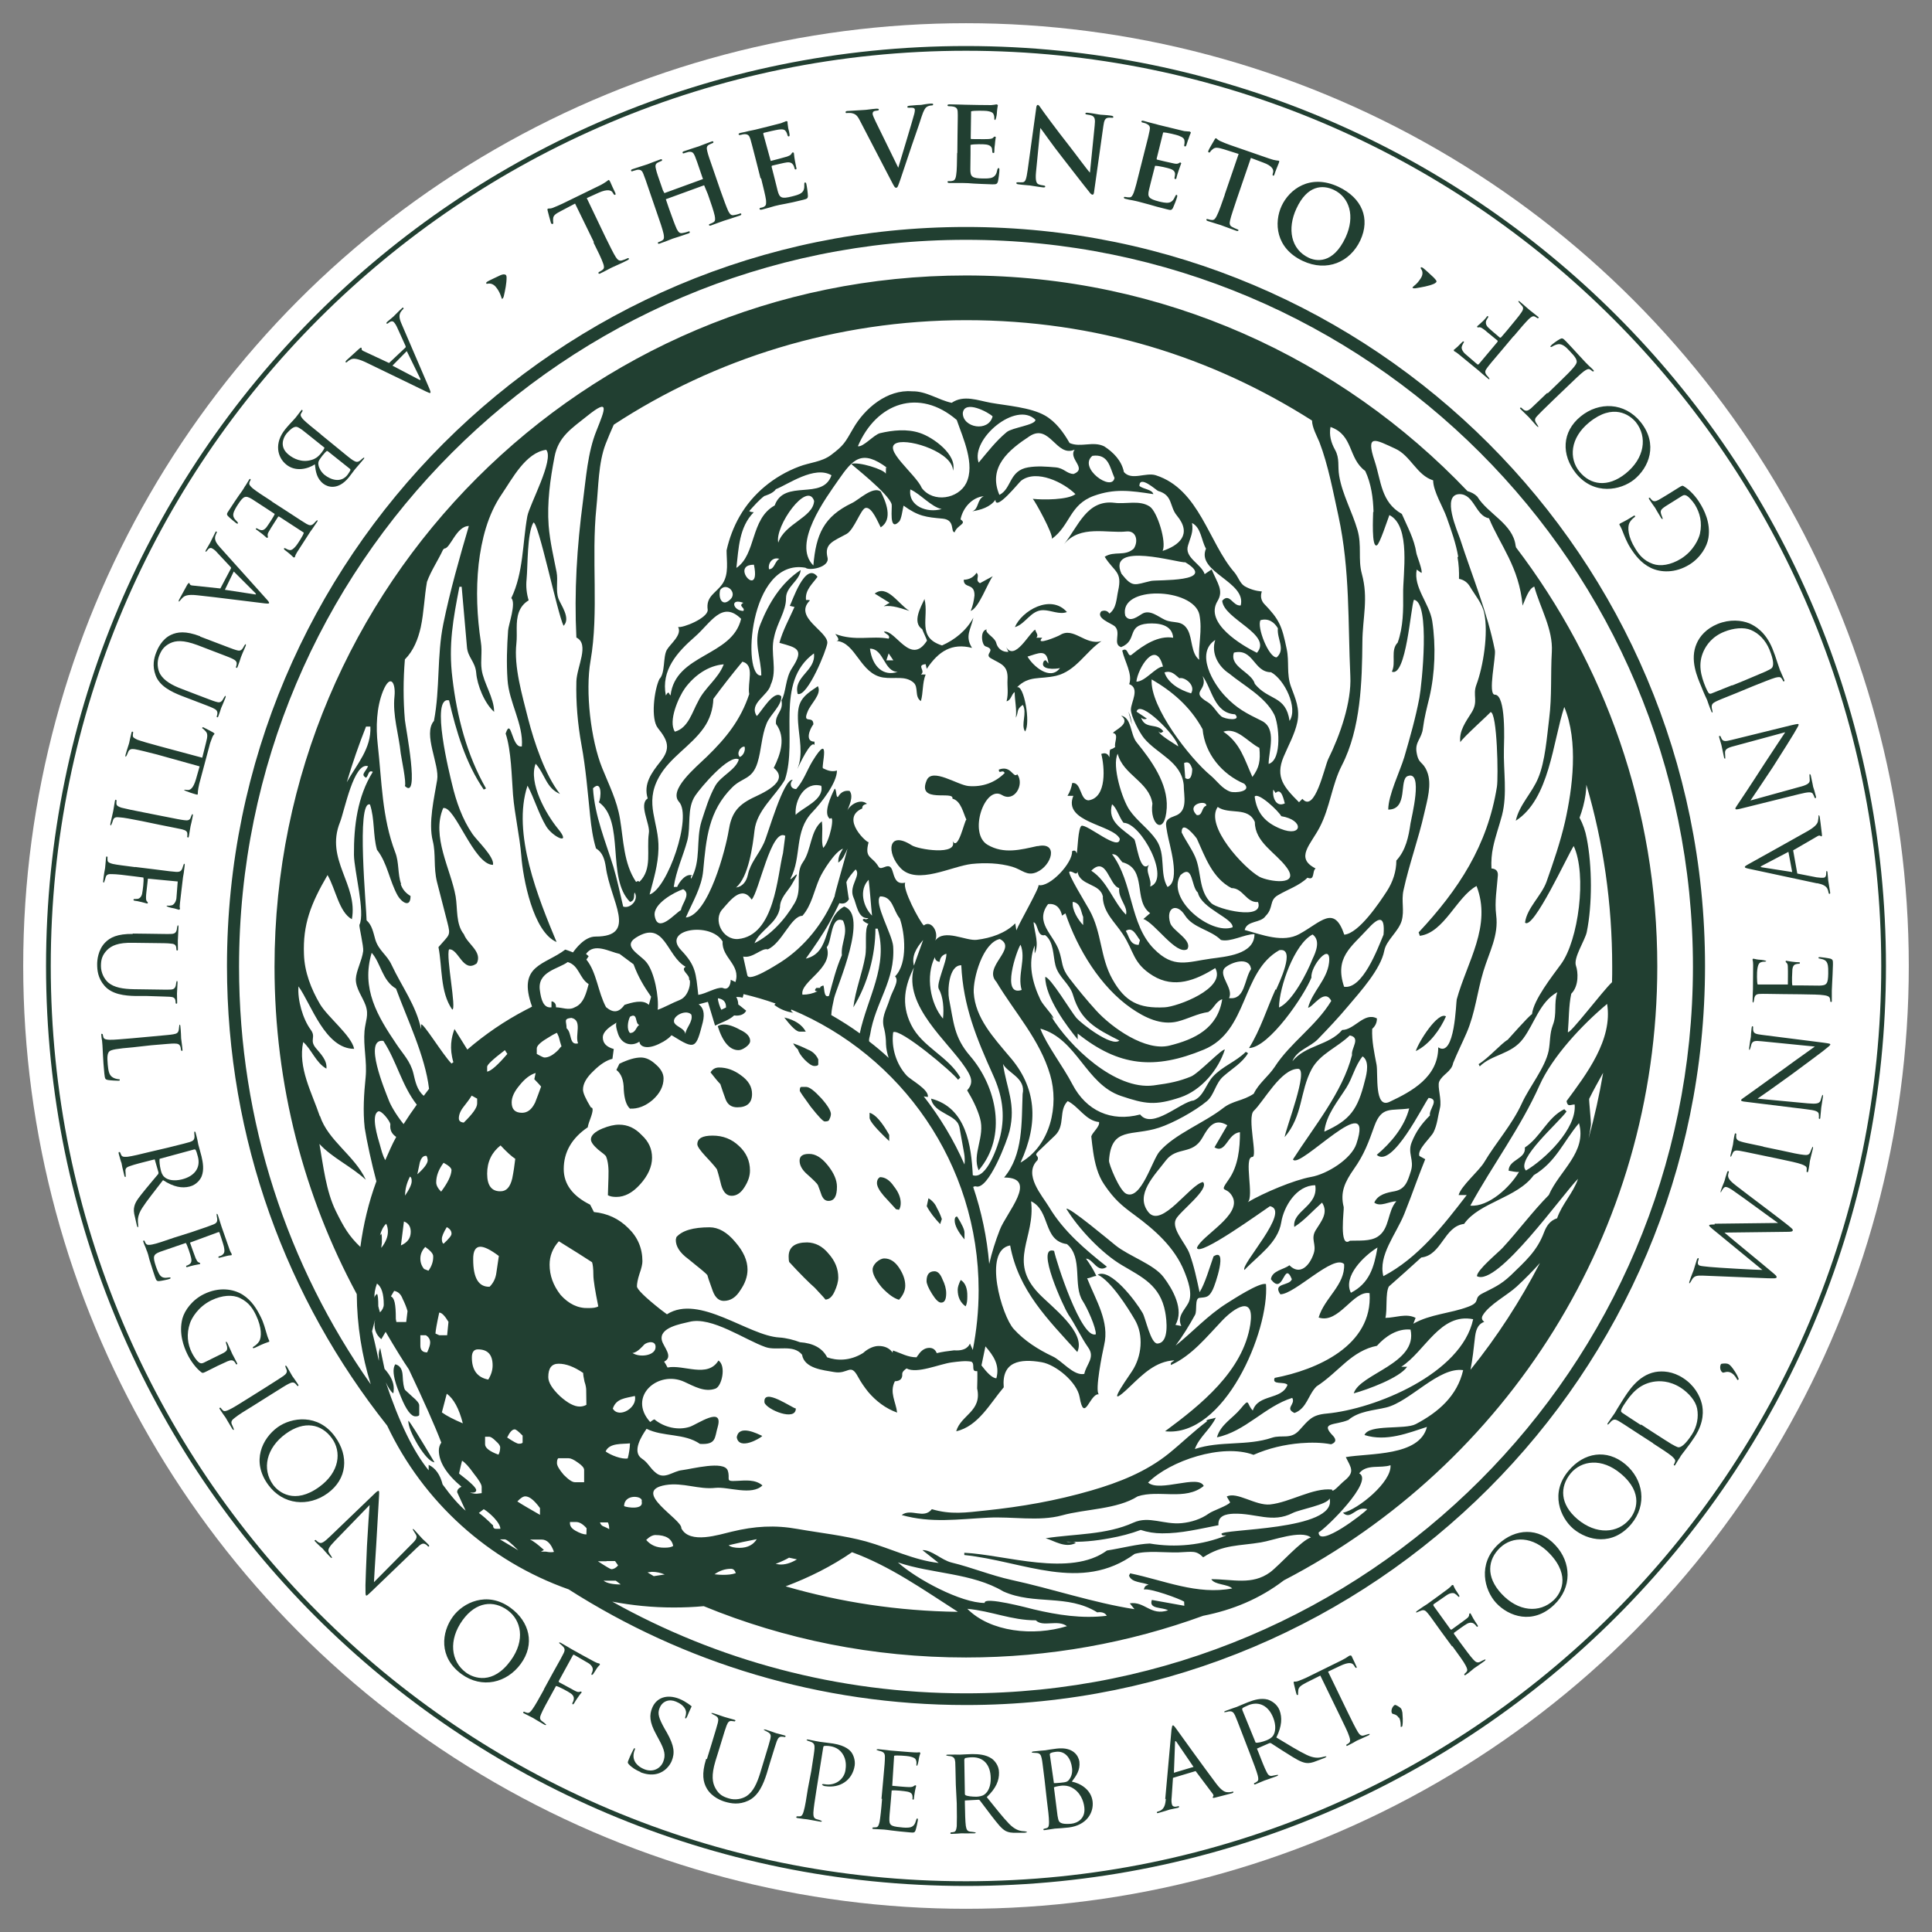 <svg xmlns="http://www.w3.org/2000/svg" version="1.1" xmlns:xlink="http://www.w3.org/1999/xlink" width="1024" height="1024"><rect width="100%" height="100%" fill="#808080" stroke="none"/><svg version="1.1" xmlns="http://www.w3.org/2000/svg" xmlns:xlink="http://www.w3.org/1999/xlink" x="0px" y="0px" viewBox="0 0 1024 1024" style="enable-background:new 0 0 1024 1024;" xml:space="preserve">
<style type="text/css">
	.st0{fill:#FFFFFF;}
	.st1{fill:#213F31;}
</style>
<g id="SvgjsG1020">
	<circle class="st0" cx="512" cy="512" r="499.7"></circle>
</g>
<g id="SvgjsG1019">
	<g>
		<path class="st1" d="M512,24.4c269.3,0,487.6,218.3,487.6,487.6c0,269.3-218.3,487.6-487.6,487.6C242.7,999.6,24.4,781.3,24.4,512
			C24.4,242.7,242.7,24.4,512,24.4z M512,26.9C244.1,26.9,26.9,244.1,26.9,512c0,267.9,217.2,485.1,485.1,485.1
			c267.9,0,485.1-217.2,485.1-485.1C997.1,244.1,780,26.9,512,26.9z"></path>
		<path class="st1" d="M422.9,556.2c0.4,1.5,1.6,3.4,3.6,5.5c2.2,2.2,3.9,3.3,5.2,3.3c1.3,0,2-0.3,2-0.9v-2.6
			c-1.1-2.4-2.9-4.2-5.5-5.2c-2.6-1.3-5.2-2.4-7.8-3.3C420.9,554.1,421.8,555.2,422.9,556.2L422.9,556.2z"></path>
		<path class="st1" d="M498.9,690.4c1.7,0,2.6-1.6,2.6-4.9c0-2.4-0.7-4.9-2-7.5c-1.1-2.8-2.5-4.2-4.2-4.2c-2.8,0-4.2,1.7-4.2,5.2
			c0,1.3,0.9,3.6,2.9,6.8C496,689,497.6,690.5,498.9,690.4L498.9,690.4z"></path>
		<path class="st1" d="M471.3,604.8v-3.3c-3.9-6.9-7.4-10.9-10.4-11.7v2.6C460.9,594.2,464.4,598.3,471.3,604.8z"></path>
		<path class="st1" d="M427.4,576.1h-2.6c-0.7,0-0.9,0.7-0.9,2c0,0.4,2,3.3,5.8,8.5c4.1,5.2,6.6,7.8,7.4,7.8c1.3,0,2-0.2,2.3-0.7
			c0.2-0.4,0.4-0.9,0.7-1.6c0.2-0.7,0.3-1.2,0.3-1.6c0-1.7-1.7-4.6-5.2-8.5C431.6,578.1,429.1,576.2,427.4,576.1L427.4,576.1z"></path>
		<path class="st1" d="M391.4,556.6c1.1,0,2.4-0.5,3.9-1.6c1.5-1.1,2.3-2.2,2.3-3.3c0-2.2-1.7-4.2-5.2-5.8c-3.5-2-6.4-2.9-8.7-2.9
			c-1.3,0-2.4,0.3-3.3,0.9C383.1,552.4,386.8,556.6,391.4,556.6z"></path>
		<path class="st1" d="M427.8,658.5c-6.5,0-9.8,2.5-9.8,7.5c0,1.3,0.1,2.3,0.3,2.9c5.8,6.3,10.4,10.9,13.6,13.7
			c3.9,4.2,5.8,6.2,5.5,6.2c2,0,3.6-1.4,4.9-4.2c1.3-2.8,2-5.3,2-7.5c0-4.6-1.7-8.8-5.2-12.7C435.9,660.5,432.1,658.6,427.8,658.5
			L427.8,658.5z"></path>
		<path class="st1" d="M384.6,582.7c1.1,2.8,3.1,4.2,6.2,4.2c5.2,0,7.8-2.4,7.8-7.1c0-3.9-2-7.1-5.8-9.8c-3.7-2.8-7.6-4.2-11.7-4.2
			c-2,0-3.5,0.9-4.5,2.6c2.2,2.8,3.9,4.9,5.2,6.2C382.6,577.2,383.6,579.9,384.6,582.7L384.6,582.7z"></path>
		<path class="st1" d="M428.7,611.6c-3.3,0-4.9,1.2-4.9,3.6s1.3,4.8,3.9,7.1c3.5,3.1,5.4,5,5.8,5.8c0.7,1.7,1.3,3.6,2,5.5
			c0.9,2,2,2.9,3.6,2.9c3.1,0,4.5-2.5,4.5-7.5c0-3.5-1.6-7.3-4.9-11.4C435.5,613.6,432.2,611.5,428.7,611.6L428.7,611.6z"></path>
		<path class="st1" d="M464.8,627c0,1.7,1.2,4,3.6,6.8l6.5,7.1l1.6,0.3c0.7-1.1,0.9-2.3,0.9-3.6c0-2.8-1.2-5.8-3.6-8.8
			c-2.2-3.3-4.7-4.9-7.4-4.9C465.3,624.6,464.8,625.6,464.8,627L464.8,627z"></path>
		<path class="st1" d="M468.7,667c-1.3,0-2.7,0.7-4.2,2c-1.3,1.3-2,2.6-2,3.9c0,2.4,1.6,5.5,4.9,9.5c3.5,3.7,6.5,5.8,9.1,6.5
			c2.2-2.4,3.3-4.9,3.3-7.5c0-3.1-1.1-6.2-3.3-9.5C474.3,668.6,471.7,667,468.7,667z"></path>
		<path class="st1" d="M549.9,448.4c-9,2-17.8,4.4-26.4-0.6c-10.5-6-1.5-32,7.6-26.4c6.6,4,12-5.6,8.1-11c-2.3,2.3-3.1-5-9.8-2.5
			c0,2.8,2-0.4,3.1,1.8c-4.9,5-11.7,7.6-19.3,6.9c-5.8-0.6-19.1-9.8-22-3.1c-5.5,12.7,14.7,5.3,13.6,9.8c4.6,1.2,5.7,7.6,7.4,11.1
			c-1,0.4-4.4,17.1-7.3,11.3c3.1,8-18.4,4.5-21.7,2.3c-12.8-8.2-13.4,4.3-5.8,12.2c8.8,9,26.9-1.1,37.7-2.3
			c7.1-0.7,14.5-0.5,21.4,1.5c5.4,1.6,7.7,5.1,12.9,2.9c8.2-3.5,11.8-16.3,0.5-13.8V448.4z"></path>
		<path class="st1" d="M565.5,324.4c-8.6-9.8-24-0.6-27.6,8c5.8-1.7,8.4-9,15-9C557,323.4,561.5,325.9,565.5,324.4z"></path>
		<path class="st1" d="M516.5,315.6c-0.3,2.8-0.9,5.5-2,8.2c4.3-1.5,9-14.9,11.7-18.4l-6.8,3.7c-2.9-1.7,0.1-3.6-1.8-5.5
			c-1.6,2.4-3.9,3.6-6.8,3.7C510.8,312.2,516.6,308.7,516.5,315.6L516.5,315.6z"></path>
		<path class="st1" d="M523.1,333.6c-3.9,0.4-2.8,8.4-0.7,9c6,1.9-0.9,4,2.6,6.2c5.2,3.1,9.5,3.6,9,11.5c-0.2,3.6,0.6,7.1-0.5,11.4
			c2.5-0.6,2.5-3.7,4.3-4.9c0,4.3,1.2,9.3,0.6,13.6c1.6-3,0.1-4.4,3.7-6.8c2.5,4.3-1.2,10.4,1.2,14.1c3.1-4.2-0.6-25.2-4.3-23.4
			c6.4-6.4,11.9-4.1,20.7-6.1c10.6-2.5,15.8-12.9,24.1-18.4c-8.6,2.5-14.7-7.8-22-3.2c-0.9,0.6-13.6,6-9.4,1.4h-3.1
			c1.4-1.4-0.4-2.9-0.6-4.3c-3.1,1.6-10.8,16.9-15.4,9.3l1.2,2.5c-3.1,0.2-5.7-1.6-6.5-4.8c-0.7-2.8-5.5-4.9-5.2-6.8L523.1,333.6z
			 M555.7,351.7c-1.2-1.2-1.2-2.5-2.5-1.2c-2.4,4.7,6.2,4.2,8.6,3.6c-5.2,7-14.4-1.2-17.2-6.1C550.3,346.4,554.9,343.4,555.7,351.7z
			"></path>
		<path class="st1" d="M468.5,334.8c0.6,1.2,3.7,1.8,2.5,3.7c-9-1.7-17.9,1.5-28.3-2.5c1,1.3,2.8,3.5,0.6,3.7
			c10.4,0.7,12.5,17.5,24.8,19.4c6,0.9,11.6-1.1,16,2.6c3,2.5,0.4,7.5,4,9.9c1.3-4.7,0.7-9.5,2.5-14.1h-2.5c2.8-2-2.7-4.9,2.5-5.5
			l0.6,2.5c6.3-9.4,13.3-13.8,24-11.1c-3.9-6.2-0.7-9.6,0.7-16c-3.7,6.8-9.8,11.7-16.6,14.7c-13.6-4.3-6.8-14.7-9.3-24.6
			c-1.9,4.2-6.7,12.3-1.2,16c0.2,0.8,2.5,5.4,2.5,6.1C482.6,353.2,474.6,333.6,468.5,334.8L468.5,334.8z M471,346.3l2.5,3.7h-3.7
			L471,346.3z M461.1,343.8c7.4,0,7.4,12.3,14.7,12.3C468.5,358.6,462.4,353.7,461.1,343.8z"></path>
		<path class="st1" d="M463.6,314.6l7.9,4.9l-3.1,1.8c4.9-0.6,9.2,1.2,13.6,2.5C475.9,320,470.3,309.6,463.6,314.6z"></path>
		<path class="st1" d="M509.2,678.4c-1.1,2.2-1.6,3.9-1.6,5.2c0,3.9,1.4,6.8,4.2,8.8c0.7-1.3,0.9-3.1,0.9-5.2
			C512.8,682.8,511.6,679.9,509.2,678.4L509.2,678.4z"></path>
		<path class="st1" d="M390.5,761.8c1.2,7.2,12.7,0.4,13.5-0.7C401.5,759.9,391.6,754.8,390.5,761.8z"></path>
		<path class="st1" d="M499.2,646.1c-0.7-2-1.5-3.9-2.6-5.8c-0.9-2.2-2.4-3.9-4.5-5.2l-0.9,4.2c1.7,3.3,4.2,6.4,7.1,9.5L499.2,646.1
			z"></path>
		<path class="st1" d="M511.2,653.3c0-1.5-1.3-4.4-3.9-8.5c-0.9,0-1.3,0.7-1.3,2c0,2.6,1.7,6,5.2,10.1L511.2,653.3L511.2,653.3z"></path>
		<path class="st1" d="M405.2,743.4c1.1,3.7,16.7,10.2,16.6,3.1C420.4,746.7,404.2,734.9,405.2,743.4z"></path>
		<path class="st1" d="M598.1,377.2l1.8,6.8C599.7,381.7,599.1,379.4,598.1,377.2z"></path>
		<path class="st1" d="M433.5,363.7c-8.5,5.6-11.2,8.1-10.5,19.2c0.5,8.1,2.9,16.9-0.4,24.7c1-2.1,7.2-15.6,9.1-12.7v-1.8
			c-5.2,0-2.6-6.6-0.6-9.2c0-5-5.9,0.2-3.1-6.6C429.7,372.8,435.7,368,433.5,363.7L433.5,363.7z"></path>
		<path class="st1" d="M423.8,546.8h3.3c-2-3.7-5.8-6.2-11.4-7.5C419.5,544.3,422.2,546.8,423.8,546.8z"></path>
		<path class="st1" d="M766.4,538.7c-4.2-2.7-14.5,13.4-16,18.4C757.8,553.5,763.4,545.5,766.4,538.7z"></path>
		<path class="st1" d="M220.2,750.7c1.3,0,2-0.3,2-0.9v-4.9c0-1.1-1.2-2.6-3.6-4.6l-3.9-3.6c-0.7-1.1-1.1-3.7-1.3-7.8
			c-0.2-3.3-1.5-5.2-3.9-5.8c-0.7,1.1-0.9,2.3-0.9,3.6c0,3.1,1.3,7.6,3.9,13.7C215.3,747.3,217.9,750.7,220.2,750.7L220.2,750.7z"></path>
		<path class="st1" d="M216.4,753c0,2.8,1.7,7.1,5.2,13c3.5,5.6,6.4,8.7,8.7,9.1C221.8,760.8,217.2,753.4,216.4,753L216.4,753z"></path>
		<path class="st1" d="M512,120.3c-216.3,0-391.7,175.4-391.7,391.7c0,92.1,31.8,176.7,84.9,243.6c19.1,40.4,53.7,71.8,96.2,86.8
			c60.8,38.8,133,61.3,210.6,61.3c216.3,0,391.7-175.4,391.7-391.7C903.7,295.8,728.4,120.3,512,120.3z M234.6,786.8
			c-1.3-5.2-3.8-8.7-7.4-10.4v2.9c-8-9.8-15.6-25.3-22.7-46.6c1.3,2.8,2.6,4.8,3.9,5.8c0.2-0.4,0.3-1.3,0.3-2.6
			c0-3.3-1.6-6.7-4.9-10.4c-1.1-5-1.8-8.7-2.3-11.1c-0.7,1.7-0.9,3.4-0.7,4.9v2c-1.5-6.9-2.7-12.2-3.6-15.7l1.6-6.2
			c-0.9,4.4,0.2,7.8,3.3,10.4l2.3-3.9c5.2,8.9,9.3,15.5,12.3,19.9c8,16.9,13.8,29.9,17.2,38.8c-0.9,1.3-1.3,2.7-1.3,4.2
			c0,6,4,12.5,12,19.2c-1.5,0.7-2.3,1.6-2.3,2.9l4.5,9.8C243.2,797.7,239.1,793,234.6,786.8L234.6,786.8z M169.5,591.6
			c-4.2-12.5-11.7-25.7-8.8-39.3c4.3,3.7,6.8,11.1,12.3,14.1c0.5-4.4-3.1-7.9-5.6-10.9c-3.6-4.4,0.3-5.6-2.7-9.7
			c-4.2-5.7-7.1-15.8-6.5-23c6.7,9.3,14.1,33.1,29.5,33.1c-1.4-7-14-16.8-18.1-23.7c-4.7-8-8.2-17-8.5-26.4
			c-0.6-15.7,3.5-26.6,12.5-42c4.3,7.4,6.1,19.7,12.9,23.4c3.4-18.4-14.3-31.5-6.3-51.4c2.4-6,7.3-32.1,14.9-29.7
			c-1.7,3.5-3.9,4.3-1.2,6.1c1.5-0.7,1.1-4.4,3.7-3.1c-8.2,13.1-10.1,28.9-10,44c0.1,8.3,6.1,30.6,2.9,37.1
			c-0.3,0.6,2.3,11.4,2,13.9c-0.7,5.2-3.7,10.3-3.9,14.8c-0.1,5,3.6,9.5,5.2,14c1.8,5.2-0.1,8.2-0.6,13.5
			c-0.7,8.2,1.4,16.1,0.6,24.5c-0.9,8.9-1.5,17.9-0.5,26.9c1.1,7.1,3.7,19,6.2,28.3c-4.1,11.1-6.9,22.8-8.5,34.8
			c-6.2-5.9-8.9-10.7-13-19c-5.2-10.6-6.6-23.7-8.7-35.6c6.8,7.4,16.6,11.7,24.6,19c-6-12.9-20-20.7-24.3-33.8V591.6z M183.8,414.6
			c3-10.1,6.4-19.9,10.2-29.5h2.3C196.9,396.7,189.1,405.1,183.8,414.6z M212.6,468.6c-1.9-5.5-1-11.4-3.1-16.8
			c-7.1-18.6-7.1-37.7-9.3-57.3c-1-9.1-0.7-19.5,2.8-28.2c3.9-9.5,6.8-4.4,6.1,2.7c-1.1,10.2,2.3,20.3,3.3,30.3
			c0.3,2.4,3.1,15.5,2.2,17.3c8.1,8.1,0.4-30.9,0-35c-0.9-10.6-0.9-21.3,0-32.1c4.6-4.6,7-10.8,8.4-17c1.7-7.9,1.9-16.2,3.3-24.1
			c2.2-6,5.8-11.2,8.5-17l0.7-0.7c3.1,0.3,6.3-11.9,13-11.9c-5,17-9.9,34.2-13.5,51.7c-3.5,17.1-1.7,34.5-5,51.6
			c-6,6.9,3.1,23.2,1.7,31.3c-1.5,9.3-4.8,22.6-2.3,32.4c1.7,6.8,0.3,13.9,2.2,21.6l5.5,21.4c1.9,7.4,1.2,6.3-4.7,13.2
			c2.1,10.6,0.8,23.8,7.3,33.1c2.4,0-3.4-27.9-1.7-31.9c5-0.6,7.4,12.9,14.7,7.4c3.1-6.2-5-10.3-6.8-15.4
			c-4.4-5.4-3.3-13.7-4.4-20.1c-2.5-14.3-13-31.7-6.6-46.8c6.2-1.5,16.2,30.1,26.4,30.1c0.9-4.2-8.7-13.1-10.9-16.4
			c-5.4-7.9-8.6-17.1-10.8-26.4c-1.1-4.5-11.7-46.7-1.6-44.4c3.8,16.4,8.8,33.3,18.4,47.3l1.2-0.6c-10.2-17.8-15.4-38.1-17.8-58.4
			c-2.2-17.7,0.4-31.5,3.7-48.5h1.2l2.8,31.9c0.4,5.5,4.4,7.8,4.9,13.7c0.5,6.5,4.4,16.2,9.5,20.7c0-7.5-5.6-15.3-6.6-22.4
			c-0.7-4.7,0.4-9.3-0.4-14.4c-2.1-13.7-2.7-27.7-1.2-41.5c1.5-12.9,4.8-26.2,12.2-37c5.6-8.2,12.7-22.1,23.6-23.6
			c4.4,5.1-8.8,28.9-10,35.2c-2.6,14.4-2,29.9-8.5,43.4c2.7,2.7-1.5,14.1-1.7,17.2c-0.6,8.7-0.9,17.3-0.3,26
			c0.7,11.9,8.5,23.6,7.6,35.4c-5.5,1.2-5.5-16-8.6-6.8c3,8.9,3.2,23.2,3.9,32.3c0.9,10.9,3.5,21.6,4.4,32.5
			c0.9,11.9,6.2,40.3,18.7,45.7c-9.6-23-23.8-57.7-15.4-82.9c3.7,7,5.8,14.7,9.9,21.6c3.6,5.8,13.8,10.4,6.2,1.2
			c-6.3-7.7-15.7-24.3-11.8-34.4c5,5.5,5.5,12.9,12.9,16c-7.9-10-13.7-27.5-16.9-39.9c-3.1-12.4-7.6-27.4-6.2-39.9
			c0.6-5.4-0.6-11.2,1.3-16.5c1-2.7,2.7-4.8,5.2-6.3c-1.1-3.6-1.5-7.4-1.1-11.1c0.7-7.4,0.2-24.2,3.6-30.1c2.5-1.3,12.7,48,16,54.7
			c4-4-1.5-11.1-2.7-14.4c-1.6-4.5-0.1-9.5-1-14.1c-1.5-7.7-3.5-16-4.2-24.6c-0.9-12.2,0.8-24.5,3.1-36.4c2-10.8,9.2-15.2,17.3-21.7
			c12.2-9.8,9.5-3.7,4.9,7.9c-4.6,11.4-5.5,25-7.1,37.1c-3.2,24.3-4.7,47.9-3.5,72.4c7.1,3.5,0.3,15.3,0,23.2
			c-0.3,11.3,0.7,22.7,2.7,33.7c2.3,12.4,3.3,25.2,4.6,37.7c0.6,5.8,1.4,11.6,3.1,17.2c3.6,2.1,4.6,6,5.2,9.8
			c2.4,18.1,17.3,36.9-5.5,36.9c-5.8,0-10.6,6.6-11.9,8.4c0,0-2.4-1-4.1-1.5c-10.8,8.3-25.6,8-17.6,30.2c-0.6,0.4-1.2,0.7-3.4,1.8
			c-11.1,5.8-21.5,12.9-30.9,21l-6.8-10.9c-1.7,4.5-2.8,10.1-0.6,17.6l-1,0.7c-4.7-4.8-15-21.8-16.1-20.7v2.5
			c-2.6-12.5-10.3-22.7-15.6-34c-2.5-5.5-6.9-7.6-8.7-13.6c-1-3.5-1.7-7.6-4.6-10.1c0-6.1-5.6-63.9,1.8-61.4
			c2.6,7.8,1.5,16.1,3.7,24c5.6,7.1,6.6,16.5,11,24.3c1.8,3.2,6.8,7,6.8,0.2c-2.5-1.5-4.3-3.5-5.2-6.3L212.6,468.6z M829.1,374.7
			c7.6,18.3,4.4,43,0.4,60.8c-2.5,10.9-6.2,21.6-9.8,31.8c-2.7,7.5-10.4,13.9-11.4,21.7c4.3,4.3,22.9-36.4,25.8-40.6
			c7.1,15.3,2.5,50.1-6.8,62.7c-4.5,6.2-14.5,18.8-15.3,26.4c-2,1.2-12.8,13.6-12.9,13.6c-3.5,2-10.1,9.7-15.4,12.9l0.6,1.2
			c6.4-6.4,16.8-6.3,23-14.7c6-8,8.8-19.5,18.1-24.6c-2,6.1,0,11.4-2.4,17.5c-1.7,4.4-1.3,9.1-2.2,13.6c-1.9,9-10.1,18.9-14.1,27.6
			c-5.3,11.6-13.6,20.6-20.1,31.5c-2.8,4.6-12.3,12.6-13.5,17.3h4.3c-12.4,16.1-25.7,33.3-44.2,43c-2.8-11.1,6.7-22.1,11.1-33
			c2.3-5.7,4.4-11.4,6.5-17.1c1.5-4,3-7.9,4.6-11.9l-3.1-1.7c-1.3-3.4,6.2-9.9,7.5-12.6c2-4,2.3-8.5,3.4-12.8
			c1.1-4.4-1.5-11.4-0.4-14c1.7-3.9,6.6-5.3,7.4-9.9c2.2-5.4,4.8-10.6,7.1-15.9c4.6-10.6,5.6-21.7,8.9-32.6
			c3.2-10.6,8.2-19,6.8-29.9c-0.9-7.2,0.4-14.1,0.9-21.1c0.1-2.2-1-3.4-3.4-3.6c-0.2-3.9,0.1-7.7,0.9-11.4
			c1.2-5.7,3.2-11.1,4.7-16.8c2.9-11.3,0.7-23.5,1-35c0.1-4.2,1.2-28.9-4.8-28.9c-3.9,0,0.7-20.1,0-23.6
			c-3.9-19.8-11.9-38.9-18.4-58.9c-1.3-3.9-10.1-23.5-0.4-23.8c7.9-0.1,8.5,11.6,15.7,12.8c5.8,14.1,16,25.8,17.8,46.3
			c1.4-3,3.1-9,6.2-10.1c3.1,11.3,10,22.6,9.3,34.6c-0.7,11.9,0.1,23.5-1.4,35.3c-1.2,9.6-2.1,22.7-5.8,31.5
			c-3.2,7.9-10.1,14.3-11.9,22.7C821.3,423.5,823,393.2,829.1,374.7z M842.3,582.4c2.3-4.7,4.8-9.1,7.4-13.8
			c-2,11.8-4.6,23.4-7.7,34.8c0.5-2.3,0.9-4.7,1.2-7.1C843.4,595,842.1,582.9,842.3,582.4L842.3,582.4z M830.3,583.6
			c0.6,3.4,2.1,1.8,4.3,1.8c1.2,12.9-15.9,29.2-25.8,35c-5.8-5.7,17.6-25.6,21.5-31.3l-1.2-1.2c-9,4.4-12.6,14.9-20.9,20.3
			c0.7,6.2-8.6,6.3-8.6,12.3c1.7,0.2,3.9,0.9,5.5,0.6c-4.6,8-16.2,18.8-25.8,17.9c11.8-21.5,26.7-41.4,36.7-63.8
			c6.8-15.2,22.6-32.1,35.8-43.1C854.9,551.1,840.7,569.5,830.3,583.6z M836.4,624.8c-2.6,7.6-8.5,13.3-11.1,20.9
			c-3.7,1.2-5.6,4-6.9,7.4c-3.7,10-10,15.4-17.6,22.8c-5.5,5.2-9.2,6.6-15.2,9.7c-5,2.6-0.4,4.4-7.4,7c-9.5,3.6-20.2,3.9-29.1,9
			l1.2-3.1c-5-2.6-10.8,0-16,0c1.1-4.5-0.1-12.9,1.8-16.6c5.8-5.1,11.5-10.2,17.2-15.4c10.9-1.2,12-16.5,22.7-17.8
			c8-11.5,28.1-13.7,36.9-25.8c11.9-7.1,15.6-17.7,24-27.6c4.3,15.4-10.4,25.2-16,38.1c-8.7,8.8-16.1,18.9-24.5,28
			c-2.2,2.4-13.6,11.7-13.6,15C793.6,682.2,828.7,632.3,836.4,624.8L836.4,624.8z M639.9,753.2c-7.1,5.3-13.4,11.5-20.3,17.1
			c-12.1,9.8-26.7,15.5-41.2,19.7c-18.6,5.4-36.9,8.6-56.1,10.6c-10.3,1.1-18.3,2.3-28.4-0.7c-4.3,5.5-11-0.7-16,3.1
			c15.7,4.4,29.7,2.2,45.8,1.4c12.6-0.7,26.9,2.1,39.1-1.2c12.5-3.5,29.1-3.1,40.2-10.1c11.2-3.7,25.2,2.5,35-5.5
			c-2.8-6.3-23.3,3.5-29.5-1.8c11.6-11.6,39.3-20.9,55.9-14.7c7.9-3.5,16.5-5.5,25.1-6.2c5.3-0.4,10.8-0.4,16,0.6
			c2.5-0.9,2.9-2.3,1.2-4.3c-7.5-7.6,1-5.6,8-8.6c5.5-4.7,13.3-5,20-6.6c12.7-3.1,27.8-21.6,40.8-19.8
			c-3.1,13.7-13.3,22.4-25.1,28.6c-5.8,3.1-24.8-0.1-27.2,5.8c11.7,3.7,23.4-1.2,33.1-4.3c-3.9,15.7-30.5,13.8-43,16
			c2.9,5.8,4.9,7.9-0.7,12.5c-2.2,1.7-6.6,7-6.6,4.7c-10.1-1.1-22.3,6.8-32.9,7.9c-7.7,0.7-17.6-7-22.9-4.2l1.8,3.1
			c-1.3,1.8-9.3,4.4-11.3,5.9c-4.2,3-9.3,4.6-14.4,5.1c-9.4,0.9-17.3-4-25.5-0.3c-14.5,6.6-31,5.9-46.6,8.3c4.3,1.2,10.4,5.5,16,2.5
			c-1.2-1.2-3.6-0.1-4.9-0.7c7.6,0.4,15.4-0.4,22.9-1.8c5.5-1,11.1-2.4,16.4-4.4c3.6,1.2,7.4,1.8,11.3,1.8c10.1,0.1,20-2.4,29.9-4.3
			c-0.4-5,3.9-5.9,7.9-6.1c12-0.4,20.6,5.2,31.5-0.4c3.8-1.9,18.4-4.4,19.5-7.7c4.4,17.3-58.5,16-57.3,18.9c0.5,1.2,1.7,0.5,2.6,0.7
			c-12.9,5.2-26.9,6.6-40.6,4.3c-6.3,0.2-15,2.5-22.7,3.7c-19.5,14.3-54,2.2-75.6,1.2v1.2c31.3,3.2,61.8,20.2,90.3-0.6
			c6.8-1.9,16-0.6,23.1-0.8c7.6-0.3,9.4-1.2,13.2,2.6c10.5-6.9,19.5-6,30.6-7.9c6-0.9,21.3-6.8,26.5-2.6c-5,1.4-16.8,14.9-21.7,18.5
			c-9.6,6.9-19.6,3.6-31.1,3.6c1.8,3.1,8.6,2.5,11.1,4.9c-18.6,3.6-36.2-4.3-54.1-8l-0.6,1.2c1.3,3.9,7.5,3.4,10.4,4.9
			c-1.5,0.2-2.3,1-2.5,2.5c3.2-0.9,19.2,5,21.3,6.4l0.1,2.2l-17.2-3.1c-1.8,5,5.5,3.7,8.6,5.5c-9.3,3.1-12.3-4.9-20.3-3.7l2.5,3.1
			c-21.9-3.4-43.5-10.8-65.2-15.5c-10.9-2.4-21.3-6.7-31.7-9.2c-5.4-1.3-10.6-6.8-15.5-6.6l8.6,6.8c-13.4-1.5-25.6-7.8-38.5-11.4
			c-11.7-3.2-24.3-4.5-36.2-6.6c-12.2-2.2-22.9-1.5-34.9,1.4c-6.6,1.5-22.4,6.9-26.8-1.8c0.7-4.6-27.2-19.7-8.3-22.9
			c9.3-1.5,17.4,2.5,26.4,1.5c6.8-0.7,19.3,4.3,24.9-1.3c-3.8-3.3-9.1-2.6-13.6-2.4c-6.6,0.4-3.2-0.9-4.8-5.5
			c-1.9-5.4-19.1-0.8-24.1-0.2c-5,0.5-9.3,5.2-13.9,1.5c-3.4-2.7-4.1-5.4-7.5-7.6c-5.5-3.7,0-12.2,2.5-15.8c8.9,4.4,19.9,2.2,28.3,8
			c8.8,0.5,7.7-3.3,9.4-9c3.2-11.3-10.7-1.5-14.7-0.1c-6.3,2.1-13.6,0.3-18.6-3.7c0-0.8-2.5,1.2-2.5,1.2
			c-12.2-13.5,4.2-27.7,18.1-21.3c5.1,2.3,10.7,5.7,16.5,3.6c3.4-1.2,5.8-12.1,1.6-14.9c-5.8,9.5-18.4,2-27,3.7
			c-0.9-1.7-1.1-2.1-1.8-3.1c5.2-2.6-0.4-7.8-1.2-11.3c-1.6-6.8,10.1-8.7,14.6-9.8c11.8-3,29.4,9.6,40.4,13.4
			c6.1,2.1,14.6-1.7,19.3,4c1.2,7.4,11.4,8.2,16.9,9.2c7.7,1.4,8.7-5.1,12.8,2.6c1.5,2.8,3.4,5.5,5.4,8c4.1,4.8,9.3,8.8,15.3,10.9
			c-0.7-5.8-4.2-10.7-1.2-16.6c2.8-0.1,4.1-1.4,3.9-3.9c0-1.2,1.4-2.3,2.3-2.9c5.5,3,17.3-2.3,23.9-3.2c3.3-0.4,7.1-1,10.4-0.4
			c2.3,1.2-0.5,5.5,3.1,5c0.3-0.2,0,9.3,0,9.2c2.7,12.2-8.6,14-11.1,22.7c11.7-2.6,18.1-15,25.2-23.3c-1.2-13.7,8.6-15.3,20.1-13.3
			c7.5,1.3,18.7,10.5,20.1,18.4c2.5,14.5,5.4-2,10.2-1.4c-2.2-1.8,1.9-22.1,2.8-26c3-12.5-4.4-23.8-9-35.5c1.6,0,3.3-1.2,4.9-1.2
			c-1.5-3.3-3.4-6.3-5.5-9.2c3.7,0,6.1,8,11.1,4.3c-11.5-9.1-23.1-18.9-30.7-31.7c-3.6-6-13.8-17.2-6.1-24.8
			c1.1-2.9-2.5-1.9,0.6-4.8l8.7-8.3c5.6-5.4,1.7-13.2,6.7-18.2c5.9,2.9,9.5,10.4,16.6,11.1c0.6,2.3-3.5,5.5-4.1,7.6
			c0.3,2.8,0.6,5.5,1,8.2c0.9,6,2.4,12.3,5.9,17.4c5.3,7.8,9.1,11,16.2,16.2c10.6,7.8,21,17,26.1,29.5c1.9,4.7,4.8,12.2,2.2,17.1
			c-2.2,4-6,7.1-3.7,12.1l-3.1-0.6c4.8-8-1.5-19-6.3-25.3c-5.1-6.8-18.3-11.1-25.4-16.8c-3-2.4-24.8-20.7-26.1-19.4
			c6.5,10.6,18.8,23.6,29.5,29.9c10.6,6.3,20.3,10.6,22.9,24.9c0.7,3.8,2.3,16.2-4.1,16.6c-3.6,0.2-6.3-13.5-7.9-16.2
			c-3.6-6.3-17-23.9-23.8-20.3c7,3.3,15.9,17.4,19.7,23.9c4.8,8.2,3.7,19.5-1.6,27.4c-4.6,6.8-14.6,21.1-0.7,7.7
			c6.6-6.3,13.4-13.1,23.2-13.6c-1,1.1-2.1,0.7-1.8,2.5c11.1-5,19-15,27.2-23.6c6.3-6.6,17.3-14,14.9,2
			c-3.8,24.8-26.4,42.8-45.2,56.7c31.5,3.4,55.3-53.1,53.5-78c-3.3-1.2-17.9,8.4-20.8,10.2c-10,6.3-18,15.1-27.1,22.4
			c4-5.4,7.1-10.5,10.3-16.3c1.2-2.2-0.3-8.7,2.3-9c3.8-0.4,5-0.2,7.1-4.4c1.2-2.3,8.2-22.7,0.4-17.6c-2.1,5.9-4.5,14.4-7.4,19
			c-1.5-6.9-2.9-13.9-5.4-20.6c-1.9-5.2-9.6-12.9-7.2-18c2-4.2,18.1-16,14.4-19.8c-6.9,1.3-21.9,24.7-28.9,16
			c-7.4-9.3,3.3-19.6,9.2-27.4c5.9-7.7,14.1-2.7,19.4-12.1c3.1-5.5,6.3-10.7,13.2-6.6l-6.8,11.7c6.1,3.7,6.8-7.4,13.5-8
			c0,8.5-0.9,17.9-6,25.1c-5.4,7.7-1.2,3.1,2,9c5.3,9.8-16.6,20.8-18.8,27.2c1,5,34.7-19.5,38.7-22.1c11.4,2.3-16,31.3-13.5,33.8
			c7.1-7.6,17.7-14.2,19.5-25.3c1.3-8.2,8-19.6,18-19.6c1.8,11.1-12.3,13.5-11.1,22.1c5.5-3.6,9.2-8,14.7-12.9
			c3.6,5.5-0.6,10.1-3.4,14.7c-2.8,4.7,0.6,7.3-1,12.2c-2.2,6.7-7.4,11.9-12.9,6.3c-2.9,2.3-9.2,2.8-9.8,7.4
			c6.8,9.2,6.8-10.4,11.1,0c-1.2,3.7-10.4,1.8-6.1,8c7.7,0,28.3-21.5,33.8-16c0.6,11.1-10.4,17.8-13.5,28.3
			c10.7,3.6,18.3-14.5,27-12.9c1.8,27.9-28.2,40.7-50.3,44.9c-1.7,4,5.2,1.7,6.8,3.7c-3.1,8.2-15.5,4.7-18.4,13.6
			c-3.5-3.6-1.4-7.1-6.5-0.9c-4.2,5.1-10.6,8.3-12.5,15.1c15.1-3.1,25.4-16.4,39.9-20.9c2,3.4-4.2,5.5,1.2,8
			c6.6-2.4,7.2-9.7,11.7-14.1c5.6-3.6,10.3-8.3,15.3-12.6c4.9-4.2,10.3-7.7,16.7-8.9c4.4-5,10.9-9.3,17.8-8.6
			c4,18.1-26.9,23.3-30.1,33.8c7.3-2,24.3-8.2,28.3-14.1h-3.1c12.7-8.2,20.6-28.7,38.1-25.2c-6.2,28.9-51.9,47.6-77.6,50
			c-7.9,0.7-9.5,3.3-14.6,8.9c-4.5,5-9.2,2.2-14.4,3.9c-13.3,4.5-27.4,1.5-40.9,6c2.3-6.4,8.2-10.4,11.1-16.6c-2,0.7-5,0.8-5,1.8
			L639.9,753.2z M724.7,799.9c-1.8,2.2-25.8,20.7-25.8,12.3c4.1-2.3,29.5-27.3,21.5-31.3c3.9-5.1,11.4-2.5,16.6-4.3
			c0.7,8.9-17.3,23.5-25.2,25.2C716.1,806,718.5,798,724.7,799.9L724.7,799.9z M547.9,853c-2.4-0.6-26.7-7.1-26-3.4
			c-12.5,0-36-12.5-46-21.5c17.8,6.1,39.3,5.5,55.9,15.4c16.6,7.4,33.8,1.2,49.8,11.1c0,0,3.6-0.8,5,1.8
			C573.5,858,560.6,856,547.9,853L547.9,853z M565.5,861.9c-17.8,5.5-40.6,3.1-52.8-9.2c12.9,1.2,23.3,6.1,36.3,6.1
			C552.7,862.6,560.6,858.2,565.5,861.9L565.5,861.9z M451.6,822.7c20.2,7.4,37.4,19.6,56.1,31.6c-31.6-0.4-62.3-5.1-91.3-13.5
			C428.9,836.1,440.7,830.2,451.6,822.7L451.6,822.7z M413.1,829.2l-2-0.3c3.3-1.3,5.6-2.4,7.1-3.3l4.2,0.9
			C419,828.6,415.8,829.4,413.1,829.2z M386.2,819c5-1.2,10-2.3,14.9-3.2c-1.7,2.8-4.7,4.6-9.2,4.6C389.5,820.4,387.3,820,386.2,819
			z M390,833.8c-2,0.7-4.2,0.9-6.8,0.9c-1.3,0-2.8-0.1-4.5-0.3c2.8-2,5.8-2.9,8.7-2.9C388.7,831.5,389.5,832.3,390,833.8z
			 M342.5,816.2c1.7-1.7,3.4-2.6,4.9-2.6c5.6,0,8.7,2,9.4,5.8c-1.1,0.7-2.6,0.9-4.5,0.9C348.1,820.4,344.9,819,342.5,816.2
			L342.5,816.2z M352.3,834.5l-5.8,0.9l-3.3-2l2.3-0.3C347.9,833.1,350.1,833.6,352.3,834.5z M233.8,631.6c-1.7-1.7-2.6-3.4-2.6-4.9
			c0-3.5,1.3-6.9,3.9-10.4c2.8,1.5,4.2,2.8,4.2,3.9C239.2,623,237.4,626.8,233.8,631.6L233.8,631.6z M239.3,654
			c0,0.9-1.4,2.6-4.2,5.2c-0.7-0.4-0.9-1.3-0.9-2.6c0-1.3,0.9-3.4,2.6-6.2C238.5,651.3,239.4,652.5,239.3,654L239.3,654z
			 M232.8,695.7c1.3,0,2.9,1.6,4.9,4.9l-0.7,7.1h-4.2l-2-0.9C230.9,705.2,231.5,701.6,232.8,695.7z M236.8,738.7
			c3.6,2.6,6.5,7.8,8.5,15.7c-4.7-2-8.5-3.9-11.1-5.8L236.8,738.7L236.8,738.7z M243.2,592.7c0-1.7,0.7-3.7,2.3-5.8
			c1.7-2.2,3.3-4.2,4.5-6.2l2.9,1.6v2.6c0,2.2-2.4,5.5-7.1,10.1C244,594.8,243.2,594.1,243.2,592.7L243.2,592.7z M254.6,660.8
			c2.2,0,5.4,1.6,9.8,4.9l-1.3,8.8c-0.4,3.1-1.6,5.5-3.6,7.5c-5.8,0.2-8.7-4.6-8.7-14.4C250.7,663,252.1,660.8,254.6,660.8z
			 M253.3,715.2c5.2,0,7.8,2.8,7.8,8.5c0,2.4-0.7,4.9-2.3,7.5c-5.8-1.1-8.7-5-8.7-11.7C250.1,716.6,251.2,715.2,253.3,715.2
			L253.3,715.2z M256.9,761.5h2.3c0.9,0,2,0.7,3.6,2.3c1.5,1.3,2.3,2.4,2.3,3.3c0,1.5-0.3,2.8-0.9,3.9c-4.7-1.7-7.1-3.6-7.1-5.5
			V761.5z M258.2,622.1c0-6.3,2.4-11.3,7.1-15c3.3,3.5,5.8,5.8,7.8,7.1c-0.4,3.5-0.9,6.9-1.6,10.4c-1.1,4.6-3.1,6.8-6.2,6.8
			C260.6,631.5,258.2,628.4,258.2,622.1L258.2,622.1z M258.2,568v-2.6c0-1.1,3.1-4,9.4-8.8l1.3,2C263.9,564.4,260.4,567.6,258.2,568
			z M272.8,757.6c0.7,0,2,1.1,4.2,3.3v3.6c0,0.4-0.7,0.7-2,0.7c-0.9,0-2.9-1.1-6.2-3.3C270.2,759,271.5,757.6,272.8,757.6
			L272.8,757.6z M278.4,793.1c2.2,0,4.7,2,7.8,6.2v3.6c-5.4-3.1-9.4-5.4-12-7.1C275.9,794,277.3,793.1,278.4,793.1z M283.5,584.6
			c-1.7,3.5-4,5.2-6.8,5.2c-3.7,0-5.5-1.8-5.5-5.5c0-2.8,1.4-5.8,4.2-9.1c2.8-3.5,5.6-5.6,8.5-6.5l-0.7,3.3c1.7,1.7,2.9,3.1,3.6,3.9
			c-1.1,3.1-2.2,6-3.3,8.8L283.5,584.6z M284.5,558.6v-2.9c0-1.3,1.7-3.1,5.2-5.2c2.3-1.5,4.1-2.5,5.5-3.1l0.9,2
			c0.3,0.9,0.5,1.8,0.7,2.6l0.8,2.6c-0.9,0.7-1.1,1.3-1.8,2c-2.6,2.6-5,3.9-7.1,3.9C288.2,560.6,286.8,559.9,284.5,558.6
			L284.5,558.6z M294.7,533.9c0-1.8-0.6-2.5-1.8-3.1h-0.6v3.1c-4.3,0.6-5.5-4.3-6.1-8.6c-1.8-10.4,9.8-11.7,14.7-15.4
			c6.1,1.8,6.1,8.6,11.1,11.7c-1.2,4.3-2.5,10.4-7.4,12.3C301.5,535.7,297.8,533.9,294.7,533.9L294.7,533.9z M310.6,505.6
			c4.3-6.1,12.3-1.2,17.8,0l7.4,5.5c2.5,6.8,5.5,11.7,9.3,17.2l-1.2,4.3c-3.1-3.1-9.2-1.2-12.9,0c-3.1,4.3-6.1,4.3-9.8,1.2
			c-4.3-8-4.9-18.4-10.4-25.2l1.2-1.8L310.6,505.6z M333.9,478c3.1-0.6,1.8-4.3,2.5-4.9c2.3,3.8-2.3,8.7-6.1,7.4
			c-1.7-7-3.1-14.1-5.2-21.1c-4.2-13.6-9.9-26.9-10.8-41.6c5-4.9,4.3,5.5,3.1,7.4C331.4,435.1,321.3,465.4,333.9,478L333.9,478z
			 M349.2,412c5.8-10.6,17-16.5,23.8-26.2c3.2-4.5,4.9-9.8,5.1-15.4c4.9-6.7,10.1-13.3,15.4-19.7c6.8,1.8,2.5,11.1,3.6,17.2
			c-4.5,13.6-12.2,23.2-22.4,33.1c-6.1,5.9-20.5,17.7-14.8,24c7.1,7.8-6.1,46.1-15.6,49.1c2.2-8.4,4.5-15.7,4.7-24.2
			C349.4,435.6,341.3,426.3,349.2,412z M392.8,328c-4.7,20.1-34.8,18.4-37.4,40.6c-1.2-1.1-0.7-2.8-2.5,0
			c-2.6-13.4,6-22.9,15.4-31.1C376.7,330.2,382.7,318,392.8,328L392.8,328z M381.7,312.7c3.1-4.3,9.2,1.2,5.5,4.9
			C382.8,322,380.6,317,381.7,312.7z M397.1,270.9c2.5-2.8,5.2-5.9,8-8c0,0,4.7-1.3,6.1-3.6c6.4-2.5,20.5-12.7,29.5-7.4
			c-4.7,13.7-25,1.7-30.1,16c-13,7.2-9.7,26-20.3,33.1c1.2-10.3,1.4-21.6,9.2-29.5C398.3,271.3,398.2,271.5,397.1,270.9z
			 M569.1,251.2c-3.7,0-5-3.1-9.7-3.5c-4.7-0.4-9.6-0.8-14.4,0c-10.3,1.7-8.7,11.3-15.3,14.6c-6.3-14.8,5.2-24,16-31.1
			c10.7-7,14.2,11.5,23.9,7.1C566,243.2,576.5,248.2,569.1,251.2z M533.6,229c-5.7,4.7-10.2,10.6-14.9,16.2
			c-4.4-12.5,19.9-32.9,30.1-22.7C548.9,225.3,536.5,226.6,533.6,229z M510.3,219c0.8-7.4,13.8-0.4,15.8,1.7
			C523.9,229.2,510.3,226.7,510.3,219z M512.1,256.1c-4.2,8.3-17.4,10.6-23.5,2.6c-3.1-7.4-21.8-21.3-13-24
			c7.1-2.2,29.5,5.3,29.5,14.8c2.4-8.5-10.7-17.8-17.5-20c-6.8-2.3-14.4-1.5-21.2,0.1c-3.2,0.8-9,7.6-11.7,6.9
			c9.8-23,32.4-31.1,52.4-13.9C510.4,232.2,517,246.2,512.1,256.1L512.1,256.1z M499.1,269.8c-7.7,2.3-17.9-1.6-16.6-10.4
			C488,261.9,493.6,268.7,499.1,269.8z M469.6,247.7l-0.1,3.4c-0.7-2.2-14.6-6.6-18.3-5.2c-0.1,0.3,19.7,15.5,21.4,21.4
			c0.4,1.5-1.6,14.7,3.8,9.3c1.4-1,2-6.8,2.5-8.6c7.9,5.7,11.9,6.1,20.8,6.9c6.8,0.7,3.9,7.2,6.3,7.2c1.3-3.9,6.8-4.4,3.1-6.8
			c1.2-6.1,6.1-11.7,12.3-12.3c-3.7,1.8-2.5,6.8-6.1,8c4.5-0.7,9.5-2.2,12.3-6.1c0,6.5,12.7-9.5,13.6-10.1c8.2-6.3,22.7,1,28.8,7.1
			c-4,3.1-17.2,3.1-22.6,2.5c1.2,1.2,11,18.9,10.1,21.2c9.8-7.1,9.3-18.1,22.3-22.8c10.9-3.9,19.1-2.8,31.5-0.9
			c-0.7-2.5-4.9-2.5-7.4-4.3c0-6.1,9,2.3,9.9,2.6c8,2.3,5.9,8.2,10,13.1c8.3,10,0.9,15.9-7.6,18.7c2.2-4.7-2.8-20.8-6.8-23.5
			c-5.3-3.6-12.7-1.2-18.7-2c-14.6-1.8-19.1,12.3-26.7,21.9c8.5-10.4,22.8-5.6,33-6.7c5.3-0.6,6.5,5.2,3.9,9.1
			c-4.8,4.3-10.2,1-15.4,4.3c5.1,8.2,9.5,7.6,7.1,18.2c-0.9,4.1-0.8,9.1-4.6,11.9c-1-1.5-2.5-1.9-4.3-1.2c-3.1,3.6,5.2,6.3,7.1,7.9
			c3.7,3.4-1.3,9.5,3.4,11.1c9-3.6,2.6-11.5,14.1-12.5c5.6-0.4,13,0.5,13.5,7.5c-7.9-1.3-15.7,3.9-21.5,8.6c-2.9,2.9-2-4.2-5.5-1.8
			c1.3,5.8,5.6,12.5,3.7,17.8c5.8,2.2,1,9.5,0.9,13.4c-0.1,3.5,4.6,12.4,7,15.3c7.1,8.5,19.7,12.3,21,24.7c0,6,2.5,14.1-4.8,16.5
			c-5.9,2-4.7,4-3.9,9.1c0.9,5.6,7.4,25.4,0.1,28.5c-4.4-7.3-0.6-17.1-6-25c-4-5.8-10.1-9.9-14.1-15.7c-3.9-5.6-9.5-23.6-6.3-29.9
			c2.8,11.2,16.7,14.8,18.4,26.4c-1.6,11.2,6.7,17.6,7.6,2.3c0.7-13-8.2-25.2-16-34.8c-3.4-4.3-2.5-13-8.2-14.1
			c5.6,4.2-3.6,7.7-4.3,9.2c3.4,0.6,0.4,5.4,1.2,7.4c-3.1,2.5-2.8-0.7-3.1,5.5c-0.8-2-2.2-2.6-4.3-1.8c1.7,6.5,3.2,23.2-6.8,24.6
			c-4.6-0.2-3.7-9.8-8.6-9.2c-0.4,2.4-1.2,4.7-2.5,6.8h3.1c-5.8,14.1,20.8,15.2,24.6,22.7c0,7.3-17.3-7.9-20.3-6.8
			c-1.8,1.2-2,12.3-2.5,14.7c-0.4-1.5-1.2-2-2.5-1.2c0.5,6-11.8,19.3-17.8,17.9c1,0.7-10.3,20.3-11.7,24l-0.6-3.7
			c-5.3,5.3-13,7.8-20.3,8.7c-5.8,0.8-17.3-6.1-22.1,0.4c2-4.5-2.1-11.1-6.1-8c-2.3-2.3-11.5-19.5-9.8-22.7
			c-4.9,1.2-5.7-2.7-6.8-6.3c-1.7-5.5-5.8,0.6-7.4-2.2c-3.4-5.8-7.6-4.1-5.2-13c-0.3,1.1-15.5-12.5-3.4-17.8c0-1.5,0.7-2,2.5-2.5
			c-3.5-2.9-8.9,0.4-10.4,3.6c0.6-1.8,3.6-7.4,1.2-10.4c-2.7-0.4-4.7,0.7-6.1,3.1c-1.2,0.8-0.7-3.9-1.8-4.3
			c-1.8,3.6-6.4,13.3-2.5,16c2.9-2.9-0.1,12.2-3.6,15.4c-1.2-3.7,0-8.6-0.7-14.1c-6.2,5-5.5,15.3-10,21.6c-4.5,6.3,0,14.1-4.4,21.7
			c-5.2,8.9-12.7,17-21.3,21.3c2.8-7,12.2-10.3,13.5-19c0-4.7,3.7-8.1,6-11.7c7.2-11.9-1.2-1.2-0.4-3.6c6.1-11.5,1.7-25,11.6-35.2
			c4.5-4.7,13-15.3,13-22c-3.2,1-5.8-0.5-7.4-1.2c-1.1-0.6,4.5-20.2-5.5-3.9c-3,4.9-4.8,10.6-8.7,14.9c-2.9,0-3.8-2.9-1.8-4.9
			c-5-0.7-13.1,28.8-15.3,33.5c-3,6.5-7.1,10.3-8.5,16.8c-0.8,3.6-2.8,6.3-6.3,6.8c6.7-5.5,8.9-22.4,9.8-30.2
			c1.2-10.7,10.9-18.1,16.1-26.9c7.1-21.2-5.6-51.7,15.4-67c1.2,9.3-11.1,12.3-8.6,21.5c5.2,1.7,15.4-23.5,15.7-27
			c0.4-6.2-18.1-13.6-9.3-22.5c0.4-0.4-2-0.3-2-0.3c-0.6-5.3,3.4-8.5,6.1-12.3c-6.5-8.6-13.6,13.7-14.7,15.4l2.5,0.6
			c-2.8,6.3-6.2,12.4-8,19c9.1,2.6,13.5,3.1,6.7,13.4c-3.6,5.4-3.1,12.8-5.6,17.1c1.2,5.9-3.5,7.1-2.9,12.5
			c5.4,7.2,2.4,16.1-1.2,23.3c9.2,7.4-7.2,13.9-11.4,16c-8.2,4.1-11.1,8.5-12.5,17.3c-1.5,9.3-10.6,44.8-22.7,46
			c3.5-8.1,8.4-16,9.2-24.8c1.6-17.2,2.8-31.6,15.4-44.2c5.4-5.4,10.6-4,13.4-13.1c2.1-6.8,2.1-14.1,4.8-20.7
			c1.9-4.8,8.1-9.5,7.8-14.4c-3.8-4.1-10.9,8.7-13,10.4c-4.4-6.8,6.1-10.8,7.4-16.6c3.7-7.9-0.4-16.9,1.8-25.2
			c1.5-7.6,6.4-13.8,6.3-20.7c0-6.1,7.2-9.1,7.8-14.9c-10.4,6.8-16.9,17.5-21.4,28.8c-3.9,9.7,0.5,18,0.5,27.1
			c-10.3,1.5-6.8-62.4,23.4-57.1c2,1.8,13-0.2,11.7-5.4c-1.8-7.4,3-8.6,10.1-12.5c4.1-2.3,7.6-13.4,10.1-13.8
			c3.4-0.7,6.8,8.2,8,10.3c6.7-4.3,2.7-13.7,0-19c-4.2-3-11.7,4.5-15.2,6.1c-15,7.2-19.1,16.6-20.5,33.1
			c-11.5-11.5,6.7-35.8,13.2-45.2c7.7-11.1,12.4-16.7,26.1-6.4L469.6,247.7z M579,241.6c8.6-1.2,9.2,6.1,11.7,11.7
			C589.5,260.9,571.2,248,579,241.6z M631.8,277.2c4.9,2.5,4.9,9.3,7.4,13.6c-5.3,12.5,21.6,17.5,18.4,30.1c-4.3,0.5-5.8-7-9.8-2.5
			c0.7,9.8,26.9,17.8,18.4,27.6c-7.9-3.9-28-15.7-20.9-27.4c3.4-5.6,0-9.4-3.1-16.8l-3.7,2.5c-1.8-5.5-11-8.7-8.8-15.3
			C631,284.6,632.6,282.1,631.8,277.2z M676.7,348.4c-4.2,0.4-10.7-16.2-8.6-19.7c4.3-1.2,7.4,1.2,9.2,4.3
			C676.7,338.6,681.5,344.1,676.7,348.4z M676.1,524.3c-4.7,10.4-8,21.4-14.1,31.2c10.7-0.3,29.4-28,33.1-37.4
			c-0.7-6,10.8-19.8,9.3-7.7c-1.1,9-8.9,15.2-11.1,23.7c2.4,0,8.7-10.7,12.3-3.6c-8.1,13.4-21.7,22.1-30,35
			c-3.3,5-8.5,8.7-11.1,14.2c-5.8,3.9-11.1,3.6-16.2,7.6c-10.1,7.9-25.6,13.7-33.7,23c-3.9,4.4-9.8,26.1-17.7,22.4
			c-3.6-1.7-9.3-15.8-9.1-17.6c1.2-18.2,12.2-12.7,26.5-17.4c7.4-2.4,18.9-8.7,25.3-14c4.1-3.4,4.5-9.5,8.9-13.3
			c4.4-3.9,9.9-7,13-12.2l-1.2-0.7c-5.2,5.2-12.5,7.7-17.5,13.2c-3.6,3.9-4.9,10.5-10.2,12.6c-6.6,0.6-21.9,15.6-28.3,7.4
			c-15.4,4.1-28.6-2-35.9-16c-4.8-9.3-13.7-20.8-17-29.5c19.5,5.4,24,29.4,42.8,35.7c12.8,4.3,18,5.2,31.5,0.7
			c10.9-3.7,20-14.4,23.5-25.3c-1.5-0.6-14.1,12.8-18,14.3c-6.2,2.5-10.8,3.5-19.8,4.7c-20.4,2.6-44.7-20.8-54.3-36.7l1.2,1.2
			c0.7-0.7-5.4-6.9-6.8-9.8c-4.3-9-6.9-19.3-3.1-28.9v4.3c2.5-5,0-10.9-0.6-16.6c2.5,0.6,1.8,8,6.1,6.8c4.7,3.4,4.2,11,5.5,16
			c1.7,6.6,7.6,9.6,9.4,16c3.9,13.2,11.9,17.6,24.5,23.9c-4.1,3.6-20.4-9.2-22.8-12c-2.7-3.1-13.8-21.7-16.5-21.7
			c0,10.9,11.6,26.3,17.2,33.1v-3.1c21.9,17.5,40.8,19.3,66.9,8.5c23.7-9.9,19.6-41.2,40-52.7c9.1-1.5-0.5,18.1-1.8,21.1
			L676.1,524.3z M695.7,495.3c4.3,3.1,1.8,9.2,0,12.9c-2.9,7.5-10.9,22.9-17.8,25.8C678,523.1,686.1,500.2,695.7,495.3z
			 M695.2,566.7c4.4-8.2,13.8-11.6,20.2-17.9c6.1,1.2,0.6,6.8,1.2,10.4c-5,19.7-20.3,38.1-31.3,55.3c3.1,6,43.9-39.1,33.6-8.2
			c-2.7,8-15.5,16-24,17.5c-9,1.6-25.1,8.4-33.6,13.4c3.6-2.7-2.3-24,2.5-24c2.9,0-2.9-20.9,0.7-24.4c5.3-5,14.4-22.3,23.5-22.3
			c5.9,0-6.6,31.8-7.1,36.2C690.7,591.2,688.8,578.7,695.2,566.7L695.2,566.7z M757.2,581.9c6.1,0.7,0,6.1,0.7,9.3
			c-4.4,4.4-7.4,8.5-9.7,14.3c-2.3,5.8,1.5,9.2-0.4,15.2c-1.7,5.4-2.9,9.6-8.7,10.7c-4,0.7-8.8,1.7-10.7,6c3.1,2.5,8-0.7,11.7-0.7
			c-4.8,5.3-3.4,14.5-9.8,18.7c-4.1,2.7-10.1,2-14.8,2.2c-6,4.4-3-16.6-3.3-17.8c-2-7.9,0.6-13.3,5.4-20.2
			c5.4-7.6,7.8-14.2,10.9-22.9c3.9-10.6,8.7-7.8,18.4-9.2c-2.5,9.8-9.8,18.4-17.2,24.6C737.9,619.5,754.5,585.3,757.2,581.9
			L757.2,581.9z M730.1,661.2c-1.8,10.5-4.3,19-14.1,24C711.6,676.4,723.2,665.4,730.1,661.2z M723.4,572.8
			c-3.8,15.4-7.9,20.9-21.5,27c1-8.9,7.1-16,11.7-23.3c3.4-5.4,4.5-11.5,8.6-16.6C725.8,562.3,724.6,568.5,723.4,572.8z
			 M566.1,696.5c4,5.8,6.8,12.2,10.8,17.9c3.6,5.2-1.2,8.8-2.2,13.8c-5.7,1.2-11.9-7.1-16.8-9.3c-7.6-3.6-14.9-8.2-20.6-14.5
			c-6.3-6.9-16.5-41.7-1.9-44.3c4.4,24,20.1,39.3,35.6,56.5c4.9-10.5-13.9-24.1-20.5-31.1c-16.5-17.3-1.6-29.3-4-48.8
			c10.4,5,6.1,20.9,19,22.7c8.7,7.1,3,22,8.4,30.2c2.4,3.7,7.1,14.1,6.9,17.6c-7.7,2.8-21.1-38.9-22.1-44.2
			c-10.3-3.4,5.4,30.6,7.4,33.4H566.1z M508.4,596.8l2.6,14.4c0.4,2.2,0.4,4.2,0.2,6c-5.7-13-13-25.1-21.6-36.1
			c0.7,0.1,1.5,0.3,2.2,0.3c0.6-4-9-8.9-11.3-11.4c-5.5-6-8.2-14.8-7.1-22.9c3.6-2.3,31.4,21,34.4,25.2l1.2-1.2
			c-6.5-11.3-20.3-16.2-26.1-28c-5.5-11.1-3.2-20.9,1.5-30.3c-5.7,20.3,18.1,39.2,27.2,53c2.7,4.1,5,7.8,1,12.1
			c2.8,4.6,5.3,9.5,6.8,14.7c2.9,10-4.4,19-0.7,27.7c15.4-18,9.5-44.4-4.6-60.7c-8.6-10-8.6-17.9-11.1-30.2
			c-0.8-4-0.3-17.8,6.5-17.8c1,21.6,8.1,38.8,16.8,58.1c4.8,10.5,6.6,20.8,3.9,32.3c-1.1,4.7-7.1,23.4-14.6,20.9
			c-0.8-15.6-3.4-35.8-22.1-40.6c1.3,8,13.7,8.3,14.9,14.9L508.4,596.8z M468.7,545.5c0.6,2.6,0.9,5.3,0.9,8
			c0.1,2.3,0.6,4.7,1.4,7.2c-3.3-3.1-6.8-6-10.3-8.7c-0.3-1.2,0.3-2.5,0.5-3.7c2.7-17.1,13.4-28.5,12.2-46.7
			c-0.4-6.2-10.4-23-6.9-26.5c6.8,0,6.8,7.4,10.4,11.7c2.7,7.5,4.4,23.8-2.5,30.7c2.5,2.4-1.5,7.6-2.8,12
			C469.6,535.8,466.8,539.3,468.7,545.5L468.7,545.5z M434.8,523.6c0,0-0.4,0-2.1,0c-0.6,0.6-1.5,1.8,0.6,1.8c-2.5,1.2-5,1.8-8,1.8
			c-1.4-7,16.7-13.9,12.9-25.2c2.8-2.8,2-17.1,8.6-14.1c3.1,6.8-1.2,11.7-0.6,18.4c-3.1,7.1-4.8,14.1-6.8,21.5
			c-3.1,1.6-2.3-5.2-3.1-5.5C434.2,523.1,434.8,523.4,434.8,523.6L434.8,523.6z M383,523.6c-3.3-0.5-8.7,3.1-12.9,3.7
			c-1.3-11.5-1.2-15.4-9.1-23.7c-10.5-11.1,15.7-15.3,22-4.6c-0.6,8.6,9.8,12.3,6.8,21.5l-2.5-1.2
			C387.3,521.5,386.2,525.2,383,523.6z M384.8,534l-2.5,1.2c-0.8-1.6-1.8-4.4-1.8-6.1C383.4,529.5,384.9,531.1,384.8,534z
			 M363.3,548.1c-0.4-2.7-3.5-3.5-5.2-5.1c-3.7-3.4,5-8.6,8.3-5.3C367.6,541.4,363.3,545.1,363.3,548.1z M391.6,402.5
			c-1.6,5.6-9.5,8.7-12.5,14c-3.3,5.9-5.2,12.4-7.3,18.8c-3.1,10.1,0,20.8-5.5,30.5c0-0.6-0.6-1.2,0.6-1.8c-3.4-1.3-7,3.6-8,6.1
			h-1.8c1.2-8.5,5-16.4,7.2-24.6c2-7.8-0.4-17,4.2-23.8C371.3,417.5,386.5,399.5,391.6,402.5L391.6,402.5z M394.6,395.7
			c0.7,1.8-0.6,4.9-2.5,5.5C390.3,399.4,392.2,395.7,394.6,395.7z M362.1,471.3c4.3,2.5-0.6,7.4-1.2,11.1c-3.1,1.6-12.3,12.8-13.9,3
			C346,479.1,357.3,472.9,362.1,471.3z M383,481.8c4-4.5,10.1-12.9,15.4-5c3.8-3.8,10.4-38.2,17.8-33.8l-1.2,9.2
			c-3,11.7-4.3,43.7-23.8,45.5C382.9,498.3,377.7,487.4,383,481.8L383,481.8z M406.9,503.2c7.6-3.3,12.4-17.8,18.4-17.8
			c4.9-5.6,6.1-13.1,9-19.7c1.8-4.1,8.3-14.4,12.5-15.9c-1.8,3.1-2.5,4.3-2.5,7.4c2.6-1.7,3.6-4.7,4.9-7.4
			c-1.3,5.2-7.1,24.9-6.8,25.2c-5.8,14.1-15.9,26.9-28.8,35.1c-2.3,1.4-16.6,10.7-17.5,6.8l-2.2-9.9
			C399,508.1,403.8,502.2,406.9,503.2L406.9,503.2z M442.1,529c1.7-6.8,18.5-44.2,5.3-48.5c-11.6,6.3-6.3,24.3-20.3,27.6
			c4.4-6.2,8.8-12.5,12.5-19.1c1.9-3.4,3.6-6.8,5.3-10.3c2.3,0.6,3.9-0.1,5.1-2.2c-0.2,0.5-1.3-8.5-1.4-8.9c0.7-2,3.4-5.2,4.9-6.8
			c3.1,3.1-3.7,8.6-1.2,14.7c1.7,3.5,2.3,11.7,8,11.1c-0.7,0.7-1.4,0.8-2.3,0.4c-2.4,0.6,2.3,2.8,2.3,2.7
			c-2.3,2.5-0.7,11.6-1.7,17.1c-1.6,9.2-5.2,17.8-6.3,27.1c7.5-12.2,11.7-27.5,11.7-41.7h1.2c5.8,19.7-5.6,36.9-9.5,55.5
			c-4.8-3.5-9.9-6.7-15.1-9.7C440.7,535,441.5,532,442.1,529L442.1,529z M460.4,466.3c0.6,4.3,1.2,13.6,1.8,19
			C457.4,480.5,455.2,471.6,460.4,466.3z M489.3,498.2l-4.9,13.6C483.1,506.8,485.6,502.5,489.3,498.2z M497.6,524.2
			c2.3,4,2.8,10.5,2.2,15.7c-6.8-8-9.3-22.7-4.3-32.6c0.1,1.4,0.9,2.3,2.5,2.5c0.3-2.3,1.5-3.7,3.6-4.3
			C501.9,509.6,496,521.6,497.6,524.2z M517.2,628.8c6.7,2.3,16.8-24.6,17.9-29.4c3.4-14.4-1.5-22-3.5-35.5
			c2.5,4.9,12.3,7.4,10.4,16c-0.6,14.9,0.4,32.1-9.8,44.2c18.6,0,1.1,18.7-2.3,27.8c-2.3,5.9-4.2,11.9-5.6,18
			c-1.2-14.2-4.1-27.8-8.5-40.8C515.8,629.1,516.8,628.6,517.2,628.8L517.2,628.8z M522.3,713.6c4.3,5,7.7,9.9,5.8,16.9
			c-2.2,0-5.1-3.1-7.9-6.8L522.3,713.6z M540.9,616.2c9.8-21.3,8.5-40-6.1-56.5c-8.2-9.8-17.9-20.2-18.7-33.6
			c-0.4-7.6,4.8-26.4,13.8-28.4c9.8,4.9-9.2,14.7-1.8,22.7c9.8,16.4,23,30.5,28.5,49.3C561.4,585.9,556.8,607.1,540.9,616.2
			L540.9,616.2z M541.5,524.7c-11.1,3.7-2.6-21.1-0.6-24C544,508.1,539.1,516.7,541.5,524.7z M596.8,484.8
			c-6.8-6.8-9.8-17.8-18.4-23.3c8.2-8.2,9.4,7.9,14.8,9.2C592.5,476.2,598,480.5,596.8,484.8z M604.2,498.3l-0.7,2.5
			c-4.7,0-4.9-4.3-6.8-7.4C600.4,490.9,602.3,495.9,604.2,498.3L604.2,498.3z M584.5,475.6c0.4,8.2,6.4,13.1,10.6,19.5
			c6,9,5.2,15.4,15.9,22c11.4,7,22.7,2.5,33.1-4c6.1,10.8-20.2,20.5-26.8,20.8c-13.7,0.7-21-2.9-27.7-14.9
			c-6.6-11.7-5.5-24.7-12.2-36.7c-1.8-3.3-11.7-19.3-10.6-20.3c1.8-0.6,3.7,2.5,4.3,0c1.2,7.7,12.3,6,13.5,13.5L584.5,475.6z
			 M574.1,486v4.3c-2.5-2.5-6.1-8-5.5-12.3C572.8,478.6,572.8,482.9,574.1,486z M599.6,534.4c7.1,4.9,15.7,9.2,24.6,7
			c5.5-1.4,10.5-4.2,16.2-5c3-1.8,3.9-5.6,7.4-6.8c-2.4,15.5-14.6,21.3-28,24.6c-12.7,3.1-30.4-9.4-38.8-18.6
			c-5-5.5-10-11.6-14.3-17.2c-4.4-5.7-3.3-8.4-5.4-14.5c-3-8.7-13.1-15-5.8-24.7c4.9-0.6,6.8,3.1,7.4,6.1l1.8-1.2
			C571.2,503.2,583.3,523.1,599.6,534.4L599.6,534.4z M649.3,512.9c3.1-2.8,12.8-6.2,13.8,0.7c-3.7,5.5-3.1,16.6-11.7,15.4
			C654.1,523.9,645.3,516.8,649.3,512.9L649.3,512.9z M641.8,508.1c-12.5,1.7-19.7,5.5-30.2-5.2c-13-13.2-10.9-35-22.2-50.2
			c3.1,0,3.7,2.5,5.5,4.3c13.4,3.6,5.5,20.4,14.7,27l-3.6,3.1c6.1,2,17.4,19.4,23.3,16c2.9-4.9-7.9-9.7-9.1-14
			c-2.4-8.2,3.6-10.7,7.8-4c4.4,6.9,13.6,7.6,19.1,13.1c5.2,1.3,12.5-3.1,17.8-3.1C664.9,506,649.6,507,641.8,508.1L641.8,508.1z
			 M609,458.3c-5.1,5.1-6.6-12.4-7.9-13.6c-5.8-5.2-14.4-9-11.7-18.4c2.5,1.8,3.7,6.8,6.1,9.8c9.3,0,25.3,29.9,14.1,33.8
			C610.7,466,606.7,461.9,609,458.3L609,458.3z M625.7,463.8c6.8-6.1,5.5,6.1,9.2,9.3c1.9,8.5,18.9,13.6,18.4,18.4
			C641.6,495.7,617.9,476.4,625.7,463.8z M642,478.7c-7-6.8-5-16.6-8.6-24.7c-2.1-4.7-4.8-8.1-7.1-12.8c0-7.3,7.9,2.9,8.1,3.4
			c4.4,9.7,8.2,20.8,18.3,26.1c6.2,0,7.8,7.9,14.1,7.4C670.2,488.1,645.3,481.9,642,478.7L642,478.7z M604.8,380.3
			c0.9,0.9,1.9,1.1,3.1,0.6c-1.8-1.2-3.6-2.5-5.5-3.7c1.7-6.9,21.3,13,22.1,18.4c-1.2-0.9-10.4-6.2-10.4-8c0.7,1.2,1.6,0.9,2.5,0
			C613.3,383,606.8,386.8,604.8,380.3L604.8,380.3z M602.3,361.3c0.7-6.9,10.3-23,14.1-8C612.5,353.5,607,361.3,602.3,361.3z
			 M610.4,360.1c10.5,6.1,20.3,14.1,27,26.4c1.2,13,10.3,23.9,22.1,28.9c4.2,4.2-5,5-7.4,4.2c-4.4-1.5-7.1-5.8-10.6-8.7
			C631,402.2,609.4,374.8,610.4,360.1z M637.4,358.3c5,6.8,6.1,19.7,17.2,20.3c3.7,3.8-5.5,2.7-7.4,1c-2.6-2.3-4-5.5-7-7.4
			C630.2,366.3,640.6,366.3,637.4,358.3L637.4,358.3z M667.5,396.4c0.6,6.8,0,10.4-3.7,15.4c-4.2-9.3-6.4-18-15.4-24
			C655.7,385.3,661.3,393.3,667.5,396.4L667.5,396.4z M635.6,349.7c-4.4-3.5-3.5-11-6-15.7c-3.1-5.7-7.5-3.3-12.2-5.5
			c-3.5-1.6-7.9-5.6-12-3.2c-1.7,0.9-6.6,5.2-9,1c-3.6-16.2,36-14.9,39.3-0.6C637.4,334.4,635,341.7,635.6,349.7L635.6,349.7z
			 M631.3,367.5c-6.1-1.8-12.3-5.5-14.1-11.1c3.7-1.2,5.5,1.2,7.9,3.1C627.7,358.6,634,363.1,631.3,367.5L631.3,367.5z M639.3,427.1
			c-2.5,0.6-1.8,5.5-5,4.9C628.2,425.9,640.1,423.8,639.3,427.1z M631.9,407.5c0,2.5-0.6,6.8-3.7,4.9l-0.6-8
			C630.7,403.1,631.3,406.1,631.9,407.5L631.9,407.5z M645.4,427.7c6.1,4.3,16.1-0.4,19.7,8c0,10.8,11.1,16.2,16.8,24
			c7.7,10.3-9.7,7.5-14.4,5C659.3,460.1,638.5,437.8,645.4,427.7z M678.8,439.3c-8.2-3.3-12.7-8.4-13.8-17.1
			c1.9-2.5,12.7,7.7,14.1,10.4C691.4,434.6,690.4,444,678.8,439.3z M674.9,418.5l1.2,1.8c3.3-3.3,4.5,4.7,4.9,5.5
			C676.1,428.2,674.2,422,674.9,418.5z M672.4,404.9c0-6.9,4.6-18.9-3.8-22.9c-7.9-3.9-13-6.4-19.3-13.1
			c-6.3-6.6-15.9-22.7-5.2-29.7c-2.3,7,1.6,14,7.4,17.8c7.9,6.5,18.9,12.2,23.8,21.6C677.8,383.3,679.8,402.7,672.4,404.9
			L672.4,404.9z M665.1,362.5c-1.7-6.3-13.6-9-11.1-16.6c10.4-2.5,10.4,10.4,19.7,10.4c7.1,3.9,14.4,18.8,9.8,25.8
			C681.5,368.4,672.4,371.5,665.1,362.5L665.1,362.5z M610.1,307.9c-8.8,2-9.7,3.8-15.7-3.8c-7.9-17.5,30.7-5.5,33.8-6.1
			C646,308.7,613.3,307.2,610.1,307.9z M421.7,431.9c-0.6-8,4.9-17.8,13.6-15.4C436.9,424,425.7,427.8,421.7,431.9z M399.6,299.3
			c1.2,5.8,0.4,8-0.9,8.3C395.9,308.3,390.5,299.3,399.6,299.3z M413.1,296.2c-2.5,1.2-2.5,5.5-5.5,5.5
			C406.9,298.7,409.3,295,413.1,296.2z M431.5,265.5c-0.5,8.8-15.6,11.9-19,22.1C410.5,278.9,427.9,254.6,431.5,265.5z M394,319.5
			c-3.1,1.8,1.2,2.5,0,4.3C388.6,323.8,386.5,316.8,394,319.5z M383.6,352.1c-2.9,7.7-10.1,12.3-13.6,19.7
			c-3.1,5.5-5.2,14.1-12.3,16c-3.7-5.6,2-18.4,5.4-23.1C368,358.1,375.2,352.8,383.6,352.1L383.6,352.1z M363.4,512.4
			c-3.1,1.8,2.5,4.3,1.8,6.8c1.2,0,0.5,8.6-4.9,10.8c-4.1,1.6-8,3.9-11.7,5.2c0.7-6.7-1.7-20-6-25.2c-3.3-4.1-12.9-8.3-5.6-13
			C352.4,487.2,353.2,506.8,363.4,512.4z M338.8,543.2c-1.8,1.2-1.8,4.3-4.9,4.3c-1.8-1.8-1.2-6.1,0-8.6
			C338.2,536.4,336.4,542.6,338.8,543.2z M306.4,553c-4.9,1.2-3.1-5.5-6.1-8c0-3.7-1.8-5,2.5-5.5C308.9,540.7,304.6,548.7,306.4,553
			L306.4,553z M311.5,597.8c0-0.7,0.4-2.2,1.3-4.6c0.9-2.4,1.3-4,1.3-4.9c0-0.9-0.2-1.3-0.9-1.3c-2.8-4.6-4.2-7.7-4.2-9.5
			c0-3.1,1.8-6.3,5.5-9.8c3.7-3.7,7.1-5.8,10.1-6.5l0.7-5.2c-3.9-1.1-5.8-3.1-5.8-6.2c0-2.2,2-4.6,6.2-7.1l1-0.7
			c-0.5,1.7,0.2,3.8,0.8,5.7c1.8,5.8,7.2,7.2,11.4,4.4c0.2,2,2,2.9,4.2,2.9c2.2,0,5-0.9,8.5-2.9c2-1.2,3.4-2.3,4.3-3.4l0.9,0.5
			c11.7,7.3,12.1,6.6,15.7-7.4c1.2-5,0.1-7.9-2.2-9.5l4.9-1.3l3.8,12.6c3.5-1.7,7.6-3,10.1-5.4c0,0,0.8,0.1,1.2,0.1
			c2.6,0,4.3-0.9,5.2-2.6c-1.7-1.3-3-2.5-4.2-3.3l-0.1-1.2c-0.2-1.1-0.5-2-1-2.8c1.2,0,2.3,0.1,3.4,0.4c0.2-0.7,0.4-1.2,0.5-1.9
			c5.8,1.4,11.4,3,17,5l-0.7,0.7c2.8,2.2,6.2,3.6,10.1,4.2c-1.2-0.7-1.5-1.2-1-1.7c58.2,24.3,99.2,81.8,99.2,148.8
			c0,10.9-1.1,21.4-3.1,31.6l-1.5-3.4c-0.5,1.1-2,4.1-8.4,3.6c-3.4,0.4-6.4,0.8-9.2,1.5c-0.7-1.8-2-2.8-3.9-2.8
			c-2.2,0-4.2,1.2-5.8,3.6c-0.4,0.4-1,1.4-1,1.4c-4.6,0-8-2.1-12.5-3.6l-0.2,1.1c-1.6-2.3-4.1-3.5-7.4-3.5c-2.4,0-5.5,1.2-8.2,3.7
			c-7.1,4.4-14.1,4.1-19.1,2.3c-2.5-4.9-7.4-7.5-14.4-8c-3.1-1.2-7.4-2.3-10.9-2.5c-16.5-0.9-42.5-23.2-59.6-12.3l-3.2-2.4
			c-8.5-6.7-12.7-10.9-12.7-12.4c0-1.5,0.4-3.7,1.3-6.5c1.1-3.1,1.6-5.3,1.6-6.8c0-6.9-2.5-12.8-7.5-17.6c-5-5-11.1-7.8-18.2-8.5
			l-2-3.9c-9.3-4.6-14-10.9-14-18.9c0-8.9,4.2-16.3,12.7-22.1L311.5,597.8z M335.2,717.1c2.5,0,6.1-4.3,6.1-4.3
			c1.8-1.8,6.8-2.5,6.1,1.8C346.7,718.6,339,719.6,335.2,717.1L335.2,717.1z M324.8,746.6c1.8-5.5,6.8-5.5,11.7-6.7
			C338,746.2,328,752,324.8,746.6z M321,769.3c2-4.7,9-3.8,12.9-4.3c-0.1,2.7-0.5,5.4-1.2,8C329.6,773.6,323.5,771.2,321,769.3z
			 M322.9,810.5c0,0-1.1-0.7-2.6-1.3c-1.3-0.4-2-1.2-2.3-2.3h4.2C322.6,807.8,322.9,808.7,322.9,810.5z M340.1,795.8
			c1.2,4.5-7.5,3.3-9.3,2.5C330.8,791.5,341.2,792.8,340.1,795.8z M781.7,709.4c0.4-3.6,1.1-7.4,5-8.8c-1.4-1-1.6-2.2-0.7-3.6
			c3.4-5.6,12.9-10.5,17.9-15.1c4.3-4,8.5-8.2,12.3-12.5c-10.4,20.1-22.7,39.1-36.8,56.6C780.5,720.4,781.1,714.7,781.7,709.4z
			 M831,547c0.6-6.6,0.4-13.8,1.8-20.3c4.2-4.2,3.6-11.7,2.5-14.8c-1.5-4.2,4.7-13.3,5.7-17.8c3-14.6,2.9-35.1,0-49.8
			c-0.7-3.9-2-7.5-3.8-10.9c1.5-4,2.6-8.1,3.2-12.4c0.2-1.7,0.4-3.4,0.4-5.1c9,30.6,13.7,62.9,13.7,96.5c0,2.8,0,5.5-0.1,8.2
			C849.6,525,831.8,548.6,831,547L831,547z M772.5,295.2c0.7,3.9,0.9,7.7,0.8,11.6c2.6,0.5,4.5,1.9,5.8,4.1c2.7,4.6,6.6,9,7.6,14.2
			c2.2,10.6-0.5,28-4.2,37.9c-2.1,5.6,1.2,8.6-2.5,14.6c-3,4.8-6.8,9.8-6,15.8c0.8-2,16.5-16,16-16c3.6,0,4.2,34.8,3.4,39.6
			c-5,31.2-20.3,54.5-41.5,77.2c0,0,0.6,1.5,0.6,1.8c12.9-1.6,19.6-20.7,30.1-26.4c8.2,21.2-5,40.1-10.5,60.1
			c-0.4,1.2-0.9,31.3-9.8,25.4c0,15.8-14.1,23.4-25.8,28.9c-8.2,3.9-6-14.9-6.9-19.7c-1.2-6.3-2.6-12.6-2.3-19
			c1.7-1.5,2.5-3.3,2.5-5.5c-6.7-3.6-11.9,6.1-18.4,6.1c-7.1,8.3-19.5,8-26.4,16.6c2.4-6,9.3-7.4,13.5-11.7
			c5.5-5.7,10.9-11.4,16-17.5c6.6-7.8,17.3-19.6,19.2-29.4c1-5.5,7.5-10.1,9.2-15.8c1.6-5.6-0.3-10.5,1-16.3c3-13.8,7.9-27,11-40.8
			c1.5-6.7,4.2-15.3,1.5-22c-2.3-5.8-4.5-3.6-5.6-10.3c-0.9-5.6,2.8-7.2,3.4-12.8c0.7-5.5,2.1-10.9,3.4-16.2
			c3-12.9,3.5-27.5,1.5-40.6c-1.5-9.3-10.1-17.8-8.2-27.2l2.5,1.8c0.8-1.2-2.6-9.5-2.7-10.6c-1.1-7.4-4.8-14-7.7-20.7
			c-11.1-6.3-10.9-17.4-14.4-28c-5-14.9,0.6-11.3,10.9-6.6c8.2,3.7,11.4,14.1,20.1,16.8c0,5.8,5.3,14.2,7.2,19.7
			c2.4,6.8,4.9,13.7,6.1,20.9L772.5,295.2z M724.7,492.6c5.8-6.4,9.5-8,8.6,2.8c-3.1,7.4-11.1,29.1-20.9,27.6
			C707.2,507.6,716.1,502,724.7,492.6L724.7,492.6z M727.8,271.4c0,1.8-1,19.3,2,17.6c1.5-0.8,5.5-13.1,6.6-16
			c11.6,5.8,7.1,31.8,7.3,41.5c0.1,8.8,0.1,17.7-2.9,26.1c-4,4-0.7,10.7-3.1,15.4c7.6,3.1,10-34.1,11.7-38.1c8.8,1,4.2,45,2.9,52
			c-2,10.6-5,21.1-8,31.4c-2.3,7.6-8.5,20.1-8.5,27.8c10.9,0,5.5-16.2,10.4-17.8c8.3-3,1.9,21.9,1.4,25.1c-1,7.1-2.5,14.3-7.5,19.7
			c0,5.8-1.9,11.4-5,16.2c-3.9,6-14.8,22.4-22.6,23.1c-5.4-16.1-12.3-6.6-23.9-0.3c-8.6,4.7-19.5,0.4-28.9-2.2
			c1.3-5.2,8.5-3.5,11.1-7.4c4.4-4.4,1.7-8.2,6.5-11c5.2-3.1,11.3-5,15.7-9.3c4.1,1.7,2.3-3.4,4.3-4.9c-11.1-5.6-2.6-12.6,2.2-21.9
			c5.5-10.6,6.4-22.4,11.7-32.7c10.1-19.6,10.7-44.6,10.9-65.5c0.1-13,3.3-22.9-0.3-36.1c-2.1-7.7,0.1-14.9-2.3-23.2
			c-2.8-9.7-8-18.7-9.7-28.7c-0.9-5.2,0.4-9.1-2.2-13.8c-2.1-3.8-3.2-7.7-2.4-12.1c12.3,4.3,9.2,16.6,18.4,23.3
			c3.2,6.8,4.2,14.4,4.4,21.7L727.8,271.4z M709.4,273.5c6.2,28.6,5,56.7,6.3,84.8c0.7,13.9-5.5,31.5-11.7,44
			c-2,4.2-7.1,28.9-13.7,21.1l-1.8,1.8c-7.9-7.9-12.7-13.2-8.2-24c2.5-6,5.9-11.9,7.3-18.4c1.5-7.2-1-12.5-3.4-19
			c-2.4-6.7-0.8-13-2.2-19.7c-2.6-12.6-3.9-15.7-12.2-24.3c-1.5-1.9-1.8-4-1-6.3c-3.3-0.3-6.3-1.2-9.1-2.8c-2.5-1.5-3.4-4.9-5.4-7.3
			c-13.7-15.7-18.6-44.1-41.7-51.5c-5.3-1.7-12.8,3-16.9-1.7c-1.2-6-5.5-10.4-10.4-13.6c-6-3-12.5,0.8-18.4-1.8
			c-3.2-5.6-7.3-11.3-13.1-14.6c-7.6-4.3-20.2-5.2-28.6-6.7c-6.8-1.2-14.4-4.4-20.8,0c-7.1-1.5-13.5-6.3-21-6.1
			c-13.1-1.1-25.1,9-31.2,19.7c-4.4,7.6-4.9,8.9-11.8,14.1c-5,3.7-11.2,3.9-16.9,6.1c-13.2,5-24.5,14.2-31.5,26.4
			c-3.2,5.6-5.5,11.7-6.9,18c0,5.8,1.3,12.4-2.1,17.6c-3.4,5.1-9,6.6-7.9,14c0,4.4-13.4,9.7-15.7,9c2.3,4.2-4.2,9-6,12.2
			c-2.1,3.9-0.7,12.2-3.9,15.4c-2.8,5.8-4.7,21.2-0.8,26c5.3,6.6,7,10.8,1.2,17.9c-4.5,5.7-9,11.7-6.6,19.4
			c-5,3.1,1.5,13.8,0.6,18.4c-1.3,9.2,2,19-5,25.8c-1-0.9-1-0.1-1.8,0c-6.6-9.8-6.6-22.2-8.5-33.4c-1.6-9.8-5.9-18.1-9.5-27.1
			c-5.9-14.7-9-40.2-6.1-56.7c4.5-25.9,0.3-54.2,3.1-81.3c1.1-10.6,1-23.5,4.9-33.6c1.3-3.4,2.8-6.8,4.3-10.2
			c53.5-35,117.9-55.4,186.8-55.4c68.9,0,130.3,19.5,183.3,53.2c0,3.6,2.7,8.5,3.9,11.4C704,246.5,706.6,260.8,709.4,273.5z
			 M202.1,661.4c0-0.4,0.1-1.3,0.3-2.6v-2.6c0-1.1-0.1-1.8-0.3-2.3l-0.7,0.9c0.7-2.6,1.7-4.7,3.3-6.2c0.7,1.5,0.9,2.9,0.9,4.2
			C205.6,655.5,204.5,658.3,202.1,661.4L202.1,661.4z M203.4,691.4c0,1.5-0.7,2.9-2,4.2c-0.4-1.3-0.7-2.4-0.9-3.3
			c0-3.9-0.2-6-0.7-6.5c-0.9,0.7-1.3,1.4-1.3,2.3c-0.2-2.2,0.2-4.8,1.3-7.8C202.2,682,203.4,685.7,203.4,691.4z M204.2,614.9
			c-1.5-2.7-2.1-5.5-2.9-8.3c-1.1-3.7-4.8-15.5-0.9-17.5c1.7-0.9,6.2,5,6.5,6.7c-0.4,3.6,1.1,5.4,3.1,6.8
			C207.7,606.7,206.1,610.7,204.2,614.9z M208.9,684.2c2.2,0.4,3.6,1.8,4.5,4.2c1.1,2.2,2,4.4,2.6,6.5l-0.7,5.8h-5.2l-0.3-1.6
			c0-8-0.7-11.1-2.6-12L208.9,684.2z M212.5,660.1l1.6-12.7c2.4,0.9,3.6,2.7,3.6,5.5C217.7,656.3,215.9,658.6,212.5,660.1z
			 M214.7,633.7c0-3.5,0.9-6.8,2.6-10.1c0.7,0.4,0.9,1.2,0.9,2.3C218.3,627.4,217.2,630,214.7,633.7L214.7,633.7z M213.9,595.8
			c-4.2-5.2-7-10.3-7.9-12.8c-1.9-4.9-13.6-32.8-2.8-31.3c7.1,10.9,9.7,23.5,17.7,33.8C218.5,588.8,216.2,592.2,213.9,595.8
			L213.9,595.8z M219.1,568.9c-1.6-6.5-5.5-10.2-9-15.5c-10-14.8-18.8-29.4-13.1-48.4c4.9,5.5,5.5,14.7,12.9,19
			c5.8,15.9,15.5,35.8,17.5,53.1l-2.8,3.7C221,577.8,220.1,573.1,219.1,568.9L219.1,568.9z M222.5,616.2c0.7-2.4,1.7-3.6,3.3-3.6
			c0.4,0,0.7,0.7,0.9,2.3c0,1.7-1.8,4.2-5.5,7.5L222.5,616.2z M222.8,707.7h2.9c1.5,0.9,2.3,2.2,2.3,3.9c0,1.1-0.5,2.8-1.6,5.2
			c-2.4,0-3.6-1.2-3.6-3.6V707.7L222.8,707.7z M227.1,673.5l-2.3-0.9c-1.3-1.5-2-3.4-2-5.5c0-2.4,0.9-4.4,2.6-6.2
			c2.8,2,4.2,3.6,4.2,4.9C229.7,668.6,228.8,671.1,227.1,673.5z M249.1,791.1c2.2,0.2,3.3-0.2,3.3-1.3c0-1.3-3.1-4.2-9.1-8.8
			c0.7-3.1,1.2-5.3,1.6-6.8c1.5,0.9,3.6,3.1,6.2,6.8c2.8,3.5,4.2,5.8,4.2,7.1v3.3l-2.6,0.3C251.4,791.7,250.2,791.5,249.1,791.1
			L249.1,791.1z M261.2,808.4c-3.1-3.1-5.5-5.2-7.4-6.5l2.6-2c1.5,0.9,3.4,2.4,5.5,4.6c2.2,2.4,3.3,4.4,3.3,5.8h-2.3
			c-1.1,0-1.6-0.6-1.6-2H261.2z M265,815.9h2.6c0.9,0,3.3,2,7.1,5.8L265,815.9z M291.6,822.7c-0.4,0-1.2-0.1-2.3-0.3h-2.6l1.6-0.9
			c-3.1-2.8-5.5-4.7-7.4-5.5h6.2c2.8,0,5,2.2,6.5,6.5C293.1,822.7,292.5,822.7,291.6,822.7z M298.8,781.7c-2.4-2.8-3.6-4.9-3.6-6.2
			c0-1.3,0.2-2.2,0.7-2.6h5.5c1.1,0,2.7,0.7,4.9,2.3c2.2,1.5,3.3,2.8,3.3,3.9v6.5h-4.9C303.3,785.6,301.4,784.3,298.8,781.7
			L298.8,781.7z M310.8,813.3c-1.5,0-3.5-0.7-5.8-2c-2.2-1.3-3.1-2.6-2.9-4.6h3.3c1.7,0,3.6,1.1,5.5,3.3L310.8,813.3L310.8,813.3z
			 M310.8,744.6c-1.3,0.7-2.5,0.9-3.6,0.9c-2.8,0-6.3-1.8-10.4-5.5c-4.1-3.9-6.2-7.3-6.2-10.1c0-4.8,1.8-7.1,5.5-7.1
			c3.9,0,8.2,1.6,13,4.9c0,0.9,0.2,2.4,0.7,4.6c0.7,2,0.9,3.5,0.9,4.6L310.8,744.6L310.8,744.6z M297.1,686.3
			c-3.9-5-5.8-10.3-5.8-16c0-4.6,1.6-8.7,4.9-12.4c7.8,4.8,13.6,8.5,17.6,11.1c0.4,1.1,0.7,3.4,0.7,6.8c0,2.6,0.9,8.2,2.6,16.6
			c-1.1,0.7-2.8,0.9-5.2,0.9C306.3,693.5,301.4,691.1,297.1,686.3L297.1,686.3z M321.5,827.4h4.5l1.6,2.3c-1.1,1.3-2.3,2-3.6,2
			c-0.4,0-2.8-1.4-7.1-4.2H321.5L321.5,827.4z M326.4,837.8l2.6,2c-4.3,0-7.4-0.7-9.1-2H326.4z M511.9,897.5
			c-68,0-131.9-17.6-187.4-48.6c10.5,2,21.3,3.1,32.5,3.1c5.4,0,10.7-0.2,16-0.7c42.8,17.6,89.8,27.2,139,27.2
			c44.1,0,86.5-7.8,125.7-22.1c15.7-3.1,30-9,42.8-18.8c117.6-61,197.9-183.8,197.9-325.4c0-83.5-28-160.5-74.9-222.1
			c0,0-0.1-0.7-0.2-0.9c-1.4-11.6-14.7-16.8-20.3-26c-1.5-1.5-3.2-2.3-5.2-2.9c-67-70.4-161.2-114.3-265.9-114.3
			c-202.3,0-366.4,164-366.4,366.4c0,62.7,15.7,121.8,43.6,173.5c0.1,16.6,2.7,32.6,7.4,47.8c-44-62.6-69.8-138.9-69.8-221.3
			c0-212.7,172.4-385.3,385.3-385.3s385.3,172.4,385.3,385.3C897.2,725,724.7,897.5,511.9,897.5z"></path>
		<path class="st1" d="M380,619.8c0.9,2.8,1.6,5.7,2.3,8.5c1.1,3.7,2.9,5.5,5.5,5.5c2.6,0,4.9-1.5,6.8-4.6c2-3.1,2.9-6,2.9-8.8
			c0-5.2-2-9.5-5.8-13c-3.9-3.7-8.5-5.5-14-5.5c-5.5,0-8.1,1.5-8.1,4.6c0,1.1,1.5,3.3,4.5,6.5C377.7,616.8,379.5,619,380,619.8
			L380,619.8z"></path>
		<path class="st1" d="M364.8,667.3c6,4.8,9.4,7.6,10.1,8.5c0,0.2,0.9,3.1,2.9,8.5c1.3,3.5,3.3,5.2,5.8,5.2c3.5,0,6.4-1.8,8.7-5.5
			c2.6-3.7,3.9-7.4,3.9-11.1c0-4.8-2.2-9.7-6.5-14.6c-4.3-5.2-8.9-7.8-13.6-7.8c-8.7,0-14.5,1.7-17.6,5.2l-0.3,1.3
			C358.1,660.5,360.2,663.9,364.8,667.3L364.8,667.3z"></path>
		<path class="st1" d="M333.9,587.6c4.1,0.2,8.1-1.3,12-4.6c3.9-3.5,5.8-7.3,5.8-11.4c0-2.6-1.4-5.1-4.2-7.5
			c-2.6-2.4-5.2-3.6-7.8-3.6c-3.1,0-6.8,1.1-11.4,3.3l-1.6,3.3c2.6,2,3.9,5.4,3.9,10.4C330.9,582.5,332,585.9,333.9,587.6
			L333.9,587.6z"></path>
		<path class="st1" d="M317,609.3c2.6,2,4,3.1,4.2,3.6c1.1,2.6,1.5,6.3,1.3,11.1l-0.3,9.5c1.3,0.7,2.8,0.9,4.5,0.9
			c4.5,0,8.7-2.3,12.7-6.8c4.1-4.6,6.2-9.3,6.2-14c0-4.7-1.8-8.6-5.5-12c-3.5-3.7-7.4-5.5-12-5.5c-2.6,0-5.5,0.7-8.7,2
			c-4.1,1.7-6.2,3.7-6.2,5.8C313.2,605.3,314.5,607.1,317,609.3z"></path>
		<path class="st1" d="M802.3,178.2c3.4-4.1,6.3-7.4,8-9.1c1.2-1.1,2.2-1.8,3.2-1.3c0.4,0.2,1,0.6,1.5,0.9c0.8-0.2,0.7-0.5,0.1-0.9
			c-1.3-1.1-4.1-3.2-4.3-3.4c-0.2-0.1-2.8-2.5-5.2-4.5c-0.4-0.4-0.8-0.4-0.9-0.2c0.5,0.9,1.4,1.7,1.9,2.3c1.2,1.2,0.6,2.4-0.3,3.7
			c-1.3,2-4.2,5.3-7.6,9.5l-3.1,3.6c0,0-0.4,0.3-0.7,0.1c-0.7-0.6-5.4-4.5-6.3-5.5c-1.2-1.3-1.2-2.6-0.9-3.4c0.3-0.7,0.7-1.3,1-1.7
			c0.1-0.2,0.2-0.4,0-0.7c-0.3-0.2-0.7,0.1-0.9,0.6c-0.2,0.3-1.7,2-2.6,2.7c-1.3,1.3-2.1,1.8-2.3,2.1c0.1,0.7,0.4,0.6,0.7,0.5
			c0.9-0.2,1.5,0.1,2.6,0.9c0.7,0.4,1.2,0.9,2,1.6l5.5,4.5c0,0,0.2,0.4,0,0.7l-9.9,11.8c0,0-0.5,0.4-0.8,0.1l-6.5-5.6
			c-1.6-1.5-2-3.1-1.7-3.8c0.2-0.8,0.7-1.6,0.9-2c0.2-0.3,0.4-0.6,0.1-0.7c-0.2-0.1-0.5,0-0.7,0.2c-0.5,0.4-2.2,2.3-2.6,2.6
			c-1.2,1.1-1.7,1.4-2,1.7c0.1,0.7,0.4,0.7,0.7,0.9c0.5,0.2,1.2,0.8,2,1.4c1,0.8,9.7,8,10.6,8.7l1.7,1.5l3.1,2.6
			c0.4,0.4,0.7,0.5,0.9,0.2c-0.5-0.9-1.2-1.5-1.5-1.9c-1.2-1.5-0.9-2.5,0.2-3.9c1.1-1.5,2-2.6,7.7-9.3l6.3-7.5L802.3,178.2z
			 M820.1,208.2c-6.3,6-7.4,7.1-8.7,8.3c-1.5,1.2-2.5,1.6-3.8,0.7c-0.5-0.4-1.1-0.9-1.4-1.2c-0.8,0.1-0.7,0.4-0.2,0.9
			c1.2,1.2,4.1,4,4.3,4.2c0.2,0.2,2.5,2.8,4.2,4.7c0.4,0.4,0.7,0.6,0.9,0.4c-0.4-0.9-1-1.6-1.2-2c-1-1.6-0.7-2.5,0.7-3.9
			c1.2-1.3,2.3-2.4,8.6-8.5l7.1-6.8c3.9-3.7,7-6.8,8.9-8.2c1.3-0.9,2.4-1.6,3.4-0.9c0.4,0.3,0.9,0.7,1.3,1c0.8-0.1,0.7-0.4,0.2-0.9
			c-0.6-0.6-1.5-1.5-2.3-2.2c-0.8-0.8-1.5-1.5-1.6-1.6c-1.1-1.2-2.3-2.5-3.9-4.2c-1.6-1.7-3.5-3.9-6.3-6.8c-2-2.1-2.3-2.1-3.5-1.5
			c-1.5,0.8-4.2,2.8-4.6,3.3c-0.4,0.4-0.6,0.7-0.4,0.8c0.2,0.2,0.5,0.1,0.9-0.1c0.9-0.6,2.3-1.2,3.4-1.3c2.1-0.1,3.9,1.5,5.9,3.7
			c3,3.1,3.7,4.4,3.7,5.7c0,1.4-2.4,4.1-8.3,9.8l-7.1,6.9L820.1,208.2z M861.6,251c-9.5,7.6-18.7,6.1-24.5-1.1
			c-5.5-6.8-5.1-17.7,5.3-26.1c12.6-10.2,21.3-4,24.6-0.1C873.3,231.6,871.7,242.9,861.6,251z M866.1,254.2
			c7.8-6.3,13-18.7,3.4-30.6c-8.5-10.4-22-10.8-31.7-2.9c-10.1,8.2-10.3,20.4-2.5,30.2C845,262.8,859.1,259.8,866.1,254.2z
			 M891.6,262.8c0.8-0.5,1.5-0.5,2.3-0.1c1.5,0.8,3.3,3.1,4.4,4.7c2.7,4.4,4,9.5,2.7,15.5c-0.6,2.6-3.3,9-10,13.2
			c-5.5,3.4-11,4.2-14.9,2.8c-5.1-1.8-7.6-5.2-9.4-8.2c-3.8-6.1-4.2-11.2-3.1-13.5c0.7-1.4,1.9-2.5,2.5-2.9c0.4-0.3,0.7-0.5,0.5-0.8
			c-0.2-0.4-0.5-0.3-1.2,0.2c-4.7,3-6.3,3.4-6.9,3.9c-0.2,0.1-0.3,0.4,0,0.8c0.7,1.2,1.5,3,1.9,4.2c0.4,1,1.8,4.7,3.7,7.7
			c2.3,3.6,5.5,8.1,10.9,10.7c5.2,2.5,12.9,2.9,20.5-1.8c5.9-3.7,9.3-9.6,10-14.1c1.3-8.1-2.4-15.1-4.7-18.7
			c-1.7-2.8-4.9-6.6-8.4-8.7c-0.7-0.4-0.8-0.4-2.9,0.9l-5.3,3.3c-2,1.2-3.4,2.1-5,3c-1.7,0.9-2.8,1.1-3.8,0
			c-0.4-0.5-0.7-0.7-0.9-1.1c-0.8,0-0.7,0.3-0.4,0.8c0.9,1.4,2.9,4.3,3.1,4.5c0.1,0.2,1.9,3.3,3.2,5.4c0.3,0.5,0.6,0.7,0.9,0.5
			c-0.2-0.9-0.7-1.8-0.8-2.3c-0.7-2.2-0.3-2.8,3.6-5.2l8-5L891.6,262.8z M918,363.2c-4,1.6-9.3,3.7-11,4.4c-0.6,0.2-0.9,0.1-1.3-0.2
			c-0.4-0.4-1.3-2.2-1.7-3.2c-2.5-6.1-4.2-12.3-1-19.2c1.4-3,4.4-7.6,11-10.2c4.7-1.9,10.3-2.5,14-0.9c4.3,1.8,7.8,5.5,9.8,10.3
			c2.5,6.1,2.2,8.5,1.5,9.6c-0.4,0.7-2.4,1.6-3.7,2.2c-0.9,0.4-5.7,2.4-11.1,4.7l-6.4,2.6L918,363.2z M929.6,363.5
			c5-2,9-3.6,11.3-4.3c1.6-0.4,2.8-0.6,3.4,0.4c0.3,0.4,0.7,1,0.8,1.5c0.8,0.1,0.8-0.1,0.6-0.7c-0.3-0.8-0.9-2-1.3-3
			c-0.4-1.1-0.9-2-0.9-2c-0.1-0.3-0.7-2.1-1.5-4.4c-0.7-2.3-1.7-5.1-2.6-7.3c-3.6-8.7-9-11.9-12.2-13.3c-4.2-1.7-10.3-2.3-16.8,0.3
			c-6.1,2.5-9.5,6.6-11.1,10.3c-3.9,8.7,0.4,18,2.5,23.1c1.2,3.1,2.7,6.3,3,6.9c0.1,0.3,1.2,3.6,2.2,5.9c0.2,0.6,0.4,0.8,0.7,0.7
			c0-1-0.4-1.9-0.4-2.3c-0.3-1.8,0.4-2.6,2-3.4c1.6-0.8,3.1-1.4,11.1-4.6L929.6,363.5L929.6,363.5z M927.7,424.4
			c1.5-2.2,6.8-10,12-17.9c4.7-7.3,10.7-17,11.1-17.7c2.1-3.6,2.6-4.4,2.5-4.8c-0.1-0.4-0.4-0.4-3.9,0.4l-31.7,7.8
			c-3.2,0.8-4.5,0.9-5.3-0.8c-0.3-0.6-0.4-1-0.5-1.2c-0.9-0.4-0.8,0-0.7,0.6c0.6,2.2,1.2,3.9,1.3,4.6c0.1,0.6,0.7,3.2,1.2,5.7
			c0.1,0.7,0.3,1.1,0.7,1c0.1-0.9-0.1-2.2-0.1-3.2c0-1.7,1.1-2.5,4.6-3.4l27.3-7.4c-1.4,2.2-6.5,9.7-10.9,16.5
			c-6.8,10.6-13.6,20.8-14.3,21.8c-0.4,0.7-1.4,1.9-1.2,2.3c0.1,0.4,0.7,0.4,2.8-0.1l31-7.7c4.9-1.2,6.6-1.3,7.3-0.1
			c0.4,0.7,0.8,1.7,0.9,2.1c0.8,0.3,0.8-0.1,0.7-0.7c-0.6-2.4-1.3-4.7-1.5-5.2c-0.1-0.5-0.5-2.7-1.2-5.8c-0.1-0.7-0.4-0.9-0.7-0.9
			c-0.1,1,0.1,2.2,0.1,3.3c0,1.5-1.3,2.5-5.8,3.6l-25.7,7.1L927.7,424.4z M949.9,462.2l-16-2.5c-0.9-0.1-0.9-0.4-0.1-0.8l14.1-7.4
			L949.9,462.2L949.9,462.2z M963.1,468.1c2.9,0.6,5.2,1.4,5.8,3.9c0.1,0.4,0.3,1.2,0.4,1.6c0.7,0.4,0.8,0,0.7-0.7
			c-0.4-2.6-0.9-5.6-1-6.2c-0.1-0.6-0.2-3-0.4-4.3c0-0.5-0.2-0.8-0.6-0.7l-0.1,1.2c0.1,0.9-0.2,2.2-1.3,2.3c-1,0.1-2.3,0-3.8-0.2
			l-10.2-2l-2.2-12.3l13.1-7.6c0.8-0.4,1.4-0.2,1.5,0.1c0.8,0.3,0.7-0.3,0.6-1.4c-0.4-3.8-1-7.9-1.1-8.7c-0.1-0.6-0.3-1.1-0.6-1
			c-0.1,1.2-0.1,2-0.3,2.8c-0.1,1.2-0.8,2.9-5.5,5.6c-7.9,4.5-29.4,16.4-31.5,17.6c-1.6,0.9-1.9,1.2-1.8,1.5
			c0.1,0.3,0.4,0.5,2.3,0.9l36,7.7L963.1,468.1z M954.7,527c5.3,0.1,9.8,0.1,12.1,0.5c1.6,0.2,2.8,0.6,3.1,1.7
			c0.1,0.5,0.2,1.2,0.2,1.7c0.7,0.4,0.8,0.1,0.8-0.4c0-0.8,0-2.1,0-3.2c0-1.2,0-2.1,0-2.3c0-0.8,0.1-2.2,0.2-4.4
			c0.1-2.2,0.3-5.2,0.4-9.4c0-2.2,0-2.6-1.4-3.1c-1.2-0.3-5-0.8-5.4-0.8c-0.4,0-0.8,0-0.9,0.3c0,0.3,0.2,0.4,0.8,0.5
			c2.3,0.4,3.4,1.1,3.9,2.5c0.6,1.5,0.5,3.9,0.5,5.4c-0.1,5.5-0.8,6.3-4.7,6.4c-1.2,0-7.6-0.1-9.5-0.1H950c-0.4-1.5-0.1-6.9,0-8.5
			c0.3-2.2,1.2-2.6,2-2.8c0.7-0.2,1.3-0.2,1.8-0.2c0.5-0.8-0.1-0.8-0.5-0.8c-0.4,0-2.5-0.1-3.6-0.3c-1.8-0.2-2.8-0.5-3.1-0.5
			c-0.4,0.5-0.1,0.7,0.3,1.1c0.6,0.5,0.7,1.3,0.7,2.6c0.1,1.3,0,8.2,0,8.9h-16c-0.5-0.9-0.4-7-0.2-7.9c0.4-3,1.1-3.6,2-3.9
			c0.7-0.3,1.6-0.3,2-0.3s0.7-0.1,0.7-0.4c-1.2-0.5-3.7-0.7-4.3-0.7c-1.5-0.2-2.2-0.5-2.6-0.5c-0.5,0.5-0.3,0.7-0.2,1
			c0.1,0.4,0.2,1.3,0.2,2.4c0,1.3-0.1,12.4-0.1,12.7l-0.1,2.3l-0.1,4c0,0.6,0.1,0.9,0.4,0.9c0.4-0.9,0.4-1.9,0.5-2.3
			c0.4-1.8,1.3-2.3,3.2-2.3c1.7-0.1,3.4,0,12,0.1l9.8,0.1L954.7,527z M931.7,582.2c2.2-1.5,9.9-6.9,17.6-12.5
			c7-5.1,16.1-12,16.8-12.5c3.3-2.6,4-3.2,4-3.6c0-0.4-0.2-0.5-3.9-1l-32.3-4.1c-3.4-0.4-4.5-0.8-4.7-2.6c-0.1-0.7,0-1.1,0-1.3
			c0-0.4-0.1-0.7-0.3-0.7c-0.4,0-0.4,0.4-0.5,0.9c-0.3,2.3-0.4,4.2-0.4,4.7c-0.1,0.6-0.6,3.3-0.9,5.8c-0.1,0.7-0.1,1.1,0.2,1.2
			c0.5-0.8,0.7-2.1,1-3.1c0.7-1.7,1.9-1.9,5.5-1.5l28.1,2.8c-2,1.5-9.5,6.7-16,11.5c-10.2,7.4-20.1,14.5-21.1,15.2
			c-0.7,0.5-2,1.3-2,1.7c0,0.4,0.5,0.7,2.7,0.9l31.7,3.9c5,0.6,6.6,1.1,6.8,2.6c0.1,0.9,0.1,1.9,0,2.3c0.7,0.5,0.7,0.2,0.8-0.4
			c0.3-2.5,0.4-4.8,0.5-5.3c0-0.5,0.5-2.7,0.9-5.8c0.1-0.7,0-1-0.3-1c-0.4,0.9-0.7,2.1-1,3.1c-0.7,1.5-2.1,1.8-6.7,1.4l-26.6-2.5
			L931.7,582.2z M934.6,607.7c-8.5-1.8-10.1-2.1-11.7-2.6c-1.9-0.5-2.7-1.2-2.7-2.7c0-0.7,0-1,0.1-1.4c-0.6-0.6-0.7-0.3-0.9,0.3
			c-0.4,1.6-0.9,5.1-0.9,5.4s-0.9,3.6-1.3,5.5c-0.1,0.6-0.1,0.9,0.2,0.9c0.5-0.7,0.7-1.5,1-2c0.5-1.2,1.6-1.5,3.4-1.2
			c1.7,0.3,3.3,0.6,11.8,2.4l9.6,2c5.2,1.1,9.5,2,11.7,2.8c1.5,0.6,2.7,1.1,2.7,2.2c0,0.5,0,1.2-0.1,1.7c0.6,0.6,0.7,0.3,0.9-0.3
			c0.4-1.6,0.9-5.1,0.9-5.4c0-0.3,0.9-3.6,1.6-6.6c0.1-0.6,0-0.9-0.2-0.9c-0.5,0.9-0.9,2-1.2,2.8c-0.6,1.6-1.8,1.7-3.4,1.5
			c-2.3-0.2-6.6-1.1-11.9-2.3l-9.6-2L934.6,607.7z M908.8,649c-2,0-2.8,0.1-2.9,0.4c-0.1,0.3,0.1,0.6,2,2.2l26.2,21.5
			c-3.1,0-24.3-1.2-28-1.6c-2.5-0.3-4.4-0.4-5.2-0.7c-0.7-0.2-0.9-0.7-1-1.1c-0.1-0.7,0.2-1.7,0.4-2.2c0.1-0.3,0.1-0.5-0.2-0.7
			c-0.2,0-0.4,0.1-0.7,0.8c-0.9,2.6-1.5,5-1.7,5.5c-0.2,0.6-1.4,3.4-2.3,6.2c-0.1,0.5-0.2,0.9,0.1,0.9c0.7-0.7,1.2-2,1.7-2.6
			c1-1.2,2-1.6,5.1-1.5l34.5,1.4c3.9,0.1,4.6,0.1,4.8-0.4c0.2-0.7-0.3-1.1-2.2-2.7c-4.2-3.6-21.1-17.4-25.4-21.1l32.9-0.4
			c2.3,0,3.1-0.1,3.3-0.7c0.2-0.6-0.4-1.1-3.8-3.8c-5.2-4.1-20.1-15.2-26-19.8c-2.6-2-4.4-3.6-4.5-5.4c0-0.7,0.3-1.7,0.4-1.9
			c0.1-0.3,0-0.5-0.3-0.6c-0.2,0-0.4,0.1-0.6,0.7c-0.6,1.6-1.2,3.9-1.3,4.3c-0.1,0.5-1.1,2.6-2,5.3c-0.2,0.7-0.2,0.9,0,1
			c1.4-2.8,2.2-3.1,3.1-2.8c0.7,0.2,1.4,0.5,3.2,1.7c6.1,4.2,19.7,14.3,24,17.3l-33.6,0.4L908.8,649z M917.7,727.7
			c0.9,0.5,1.9,1.5,2.8,3.1c0.1,0.2,0.3,0.6,0.5,0.7c0.7-0.4,0.6-0.7,0.4-1c-0.8-2.2-2.7-4.9-3.6-6c-0.5-0.6-1.2-1.3-1.7-1.5
			c-0.4-0.2-1.2-0.4-2.6-0.3c-1,0.1-1.2,0.1-1.4,0.4c-0.7,1.3-0.4,3.7,1,4.4C913.9,727.7,915.4,726.4,917.7,727.7z M869.7,755.3
			c-3.6-2.3-8.4-5.5-9.9-6.5c-0.5-0.4-0.7-0.7-0.6-1.2c0-0.5,1-2.3,1.7-3.3c3.6-5.5,7.7-10.5,15.2-11.9c3.3-0.6,8.7-0.7,14.7,3.1
			c4.3,2.8,7.9,7,8.7,11c0.9,4.5,0,9.6-2.8,13.9c-3.6,5.5-5.8,6.7-7,6.7c-0.7,0-2.7-1.1-3.9-1.8c-0.9-0.5-5.2-3.3-10.2-6.5l-5.8-3.8
			L869.7,755.3z M876.1,765c4.5,2.9,8.2,5.3,10,6.8c1.2,1.1,2.1,2,1.7,3c-0.1,0.5-0.4,1.1-0.7,1.5c0.3,0.7,0.6,0.6,0.9,0
			c0.4-0.7,1.1-1.8,1.7-2.8c0.7-0.9,1.1-1.8,1.2-1.9c0.1-0.2,1.3-1.7,2.8-3.7c1.5-1.9,3.2-4.3,4.5-6.3c5.2-7.9,4.6-14.3,3.8-17.6
			c-1.1-4.4-4-9.8-9.9-13.6c-5.5-3.6-10.9-3.9-14.8-3.2c-9.3,1.8-14.5,10.6-17.5,15.3c-1.8,2.8-3.6,5.8-3.9,6.4
			c-0.1,0.2-2.2,3.1-3.6,5.2c-0.4,0.5-0.4,0.8-0.1,1c0.8-0.6,1.4-1.4,1.7-1.7c1.3-1.3,2.3-1.2,3.9-0.3c1.5,0.9,2.8,1.7,10.1,6.5
			l8.2,5.3L876.1,765z M836.1,805.2c-9.3-7.9-9.5-17.1-3.6-24.3c5.7-6.8,16.4-8.4,26.6,0.2c12.4,10.4,7.9,20.2,4.7,24
			C857.4,812.9,846,813.5,836.1,805.2L836.1,805.2z M833.9,810.3c7.7,6.4,20.8,9.2,30.7-2.5c8.6-10.3,6.4-23.7-3.1-31.7
			c-9.9-8.3-22-6.3-30.1,3.4C821.4,791.3,827,804.4,833.9,810.3z M795.8,844.7c-8.3-8.9-7.4-18.1-0.6-24.5c6.4-6,17.3-6.3,26.4,3.5
			c11.1,11.9,5.5,21.1,1.8,24.5C816,855.1,804.7,854.3,795.8,844.7L795.8,844.7z M792.9,849.5c6.8,7.4,19.6,11.7,30.7,1.2
			c9.8-9.2,9.3-22.7,0.7-31.8c-8.8-9.5-21.1-8.9-30.2-0.4C783,829,786.8,842.8,792.9,849.5L792.9,849.5z M770,872.8
			c3.1,4.3,5.8,7.9,6.8,9.9c0.8,1.5,1.2,2.6,0.5,3.4c-0.4,0.4-0.8,0.9-1.2,1.2c0,0.8,0.3,0.7,0.8,0.4c1.4-0.9,4.1-3.2,4.3-3.4
			c0.2-0.1,3.1-2.1,5.6-3.9c0.5-0.4,0.7-0.7,0.4-0.9c-0.9,0.3-2,0.9-2.7,1.3c-1.5,0.8-2.5,0-3.6-1.2c-1.6-1.7-4.2-5.3-7.4-9.6
			l-2.8-3.9c0,0-0.2-0.4,0-0.7c0.8-0.6,5.7-4.2,6.9-4.8c1.5-0.8,2.8-0.6,3.5-0.1c0.6,0.4,1.1,1,1.5,1.5c0.1,0.2,0.4,0.4,0.6,0.1
			c0.3-0.2,0-0.7-0.3-1.1c-0.2-0.3-1.5-2.2-2-3.1c-0.9-1.6-1.3-2.5-1.5-2.8c-0.7,0-0.7,0.3-0.7,0.6c0,0.9-0.4,1.5-1.5,2.3
			c-0.6,0.5-1.2,0.9-2,1.5l-5.8,4.2c0,0-0.4,0.1-0.6-0.1l-9-12.5c0,0-0.2-0.6,0-0.8l7.1-4.9c1.8-1.2,3.4-1.2,4.1-0.8
			c0.7,0.4,1.4,1,1.7,1.4c0.2,0.3,0.5,0.5,0.7,0.3c0.2-0.1,0.1-0.5,0-0.7c-0.3-0.6-1.7-2.6-2-3.1c-0.8-1.4-0.9-2-1.2-2.4
			c-0.7-0.1-0.8,0.2-1,0.5c-0.3,0.4-1,0.9-1.8,1.6c-1,0.8-10.1,7.4-11.1,8.1l-1.9,1.2l-3.3,2.3c-0.5,0.4-0.7,0.6-0.4,0.9
			c0.9-0.3,1.7-0.8,2.2-0.9c1.7-0.8,2.6-0.3,3.8,1.2c1.2,1.4,2,2.6,7.1,9.7l5.8,7.9H770z M741.5,910.3c0.5,0.9,0.9,2.2,0.9,4.1
			c0,0.2,0,0.7,0,0.9c0.7,0,0.9-0.3,0.9-0.7c0.4-2.3,0.1-5.5,0-6.9c-0.1-0.7-0.4-1.7-0.7-2.1c-0.3-0.4-0.9-0.9-2-1.5
			c-0.9-0.5-1.2-0.5-1.4-0.4c-1.2,0.7-2.2,3-1.4,4.4c0.4,0.6,2.3,0.2,3.6,2.4L741.5,910.3z M703.9,886l6.3-3
			c4.9-2.3,6.6-1.7,7.5-0.2c0.7,1.2,0.9,1.3,1.2,1.2c0.2-0.1,0.3-0.4,0-0.8c-0.3-0.6-1.8-4.1-2.6-5.6c-0.7-0.4-1.2,0-1.8,0.4
			c-0.7,0.5-1.8,1.2-3.4,2l-18.7,9.2c-0.6,0.3-2.5,1.1-4.1,1.7c-1.4,0.6-2.1,0.3-2.5,0.4c-0.2,0.1-0.1,0.9,0,1.2
			c0.1,0.4,1.2,5.2,1.5,5.8c0.7,0.2,0.8,0,0.7-0.4c0-0.4,0-0.9,0.1-2c0.2-1.6,1.2-2.5,4.3-4.1l7.4-3.7l10.3,21.2
			c2.3,4.8,4.3,8.7,5,11c0.5,1.5,0.8,2.8-0.1,3.5c-0.4,0.3-0.9,0.7-1.4,0.9c-0.1,0.8,0.2,0.8,0.7,0.5c1.5-0.7,4.6-2.4,4.8-2.6
			c0.2-0.1,3.5-1.5,6.2-2.8c0.6-0.3,0.7-0.5,0.6-0.8c-1,0.1-2.1,0.6-2.9,0.8c-1.6,0.5-2.4-0.4-3.3-1.8c-1.2-2-3.2-5.9-5.5-10.7
			L703.9,886z M658.4,906.2c0,0,0-0.6,0.1-0.8c0.4-0.4,1.8-1,3.4-1.7c5.5-2.1,10.5,0.4,13,6.9c1.5,3.9,1.2,7.3-0.1,9.3
			c-0.9,1.3-2.3,2-3.5,2.5c-2.3,0.9-4.8,1.5-5.8,1.2L658.4,906.2L658.4,906.2z M662.5,929.5c1.9,5,3.5,9.1,4.1,11.4
			c0.4,1.6,0.6,2.8-0.4,3.4c-0.4,0.3-1,0.7-1.5,0.8c-0.1,0.8,0.1,0.8,0.7,0.6c1.5-0.6,4.8-2,4.8-2c0.3-0.1,3.6-1.2,6.5-2.3
			c0.6-0.2,0.8-0.5,0.7-0.7c-1,0-2.2,0.4-3,0.5c-1.7,0.4-2.4-0.7-3.1-2.1c-1.1-2.1-2.7-6.2-4.6-11.1l-0.5-1.2l6.6-2.9
			c0,0,0.5-0.1,0.8,0c1.5,0.9,5.3,3.5,8.6,5.5c4.4,2.8,7.3,4.6,10,5c1.6,0.2,3.1,0,6-1.2l3.7-1.4c0.9-0.4,1.2-0.6,1.1-0.9
			c-0.9,0-1.6,0.3-2.7,0.5c-1.4,0.3-3.9,0.6-7.8-1.3c-4.2-2-9.5-5.3-16-9.2c3-6.1,3.1-10.6,1.7-14.4c-1.4-3.6-4.7-5.2-6.3-5.7
			c-3.5-0.9-7.1,0.1-10.4,1.4c-1.6,0.6-5.5,2.3-6,2.5c-0.3,0.1-3.6,1.2-5.9,2.1c-0.6,0.2-0.8,0.4-0.7,0.7c1,0,1.9-0.3,2.3-0.4
			c1.8-0.3,2.6,0.4,3.4,2.1c0.7,1.6,1.3,3.1,4.4,11.2L662.5,929.5L662.5,929.5z M622.2,939.6l0.6-16.1c0-0.9,0.3-0.9,0.8-0.2l9,13.2
			L622.2,939.6L622.2,939.6z M617.9,953.5c-0.2,2.9-0.8,5.2-3.1,6.3c-0.4,0.1-1.2,0.4-1.5,0.5c-0.3,0.8,0,0.8,0.7,0.6
			c2.5-0.7,5.5-1.6,6-1.8c0.6-0.1,2.9-0.6,4.2-0.9c0.5-0.1,0.8-0.3,0.7-0.7c0-0.2-0.2-0.3-0.7-0.1c-1.5,0.4-2.7,0.2-3-0.9
			c-0.3-0.9-0.4-2.3-0.2-3.8l0.7-10.4l12-3.6l9.1,12.1c0.6,0.8,0.4,1.3,0,1.5c-0.2,0.8,0.4,0.7,1.5,0.4c3.7-0.9,7.6-2,8.5-2.2
			c0.6-0.1,1-0.4,0.9-0.7c0-0.3-0.3-0.3-0.7-0.1c-0.5,0.1-1.4,0.3-2.3,0.2c-1.2,0-3-0.4-6.2-4.7c-5.5-7.3-19.9-27.2-21.2-29.1
			c-1.1-1.5-1.4-1.7-1.7-1.6c-0.3,0.1-0.4,0.4-0.7,2.4l-3.3,36.6L617.9,953.5z M558.6,947.3c1.1-0.5,3.9-0.9,4.6-0.9
			c1.3,0,2.8,0,4.8,1c4.6,2.4,6.3,7.1,6.7,10.4c0.8,6.3-3.9,8.5-6.8,8.8c-1,0.1-3.4,0.3-5-0.2c-1.8-0.6-1.9-1.4-2.4-4.1
			c-0.1-0.8-1-7.7-1.5-11.9L558.6,947.3z M556.4,929.8c0,0,0.1-0.5,0.6-0.7c0.9-0.4,2-0.5,2.6-0.6c5.4-0.7,8.1,4,8.6,8.6
			c0.3,2.3-0.3,4.4-1.3,5.8c-1,1.5-1.7,1.7-4.9,2c-2,0.2-3.1,0.2-3.4,0.2L556.4,929.8L556.4,929.8z M554.8,953.7
			c0.7,5.3,1.2,9.7,1.2,12c0,1.6-0.1,2.9-1.2,3.2c-0.5,0.1-1.2,0.4-1.6,0.4c-0.4,0.7,0,0.8,0.5,0.7c1.7-0.2,5.1-0.8,5.4-0.8
			c0.4,0,6.1-0.4,7.4-0.6c9.5-1.2,13.3-7.9,12.6-13.8c-0.8-6.5-6.8-9.7-11-10.5c2.3-3.1,4.5-6,4-10.6c-0.4-2.8-3-8-12.1-6.9
			c-2.6,0.3-4.7,0.7-6,0.9c-0.3,0-3.8,0.3-6.3,0.6c-0.6,0.1-0.9,0.2-0.8,0.6c0.9,0.2,1.9,0.1,2.4,0.2c1.9,0.1,2.4,1,2.8,2.8
			c0.4,1.7,0.5,3.3,1.6,11.9L554.8,953.7L554.8,953.7z M511.2,932.5c0,0,0.1-0.6,0.4-0.7c0.6-0.1,2-0.4,3.7-0.4c6-0.1,9.7,4,9.8,11
			c0.1,4.2-1.3,7.3-3.3,8.7c-1.2,0.9-2.8,1.1-4.2,1.2c-2.5,0-5-0.3-5.8-0.8c-0.3-0.1-0.4-0.4-0.4-0.7l-0.3-18.2V932.5z M507.1,955.8
			c0.1,5.3,0.1,9.8,0,12.1c-0.2,1.6-0.4,2.8-1.5,3.1c-0.5,0.1-1.2,0.2-1.7,0.2c-0.4,0.7-0.1,0.8,0.4,0.8c1.7,0,5.2-0.3,5.2-0.3
			c0.3,0,3.8,0.1,6.8,0c0.6,0,0.9-0.2,0.9-0.4c-0.9-0.3-2.2-0.4-3-0.5c-1.7-0.2-2-1.4-2.3-3.1c-0.3-2.3-0.4-6.7-0.5-12.1v-1.3
			l7.2-0.4c0.4,0,0.5,0.1,0.7,0.3c1.2,1.5,3.8,5.1,6.2,8.2c3.3,4.2,5.2,6.8,7.6,8.1c1.5,0.7,2.8,1,6,0.9h3.9c1-0.1,1.3-0.2,1.3-0.5
			c-0.9-0.3-1.6-0.3-2.7-0.4c-1.4-0.2-3.8-0.8-6.8-3.9c-3.3-3.4-7.1-8.3-11.8-14.1c5-4.7,6.6-8.9,6.5-13c0-3.9-2.6-6.6-4-7.5
			c-3-2-6.7-2.3-10.2-2.3c-1.7,0-6,0.3-6.6,0.3c-0.3,0-3.8-0.1-6.3,0c-0.6,0-0.9,0.1-0.9,0.4c0.9,0.3,1.9,0.4,2.3,0.4
			c1.8,0.4,2.3,1.2,2.5,3.1c0.1,1.7,0.1,3.4,0.3,12L507.1,955.8L507.1,955.8z M467.5,953.6c-0.4,5.3-0.9,9.7-1.3,12
			c-0.4,1.6-0.7,2.8-1.9,2.9c-0.5,0-1.2,0.1-1.7,0.1c-0.5,0.7-0.2,0.7,0.4,0.8c1.7,0.1,5.2,0.3,5.5,0.3c1.6,0.1,5.3,0.8,13.7,1.5
			c2.2,0.2,2.6,0.2,3.1-1.2c0.4-1.2,1.2-4.9,1.2-5.3c0-0.4,0-0.8-0.3-0.9c-0.3,0-0.4,0.2-0.6,0.8c-0.6,2.3-1.4,3.3-2.8,3.8
			c-1.5,0.5-3.9,0.3-5.4,0.1c-5.5-0.5-6.2-1.2-6-5.1c0-1.2,0.7-7.6,0.8-9.5l0.4-4.9c1.4-0.3,6.8,0.3,8.3,0.6
			c2.1,0.4,2.6,1.4,2.7,2.2c0.1,0.7,0.1,1.3,0,1.8c0.7,0.6,0.8,0,0.8-0.5c0-0.4,0.3-2.4,0.5-3.5c0.3-1.8,0.7-2.8,0.7-3.1
			c-0.4-0.5-0.7-0.2-1.2,0.1c-0.6,0.5-1.3,0.6-2.7,0.6c-1.3,0-8.1-0.6-8.8-0.7l1-15.9c1-0.4,7.1,0.1,7.9,0.3c3,0.6,3.5,1.3,3.8,2.3
			c0.2,0.7,0.2,1.6,0.1,2c0,0.4,0,0.7,0.4,0.7c0.6-1.2,0.9-3.6,1-4.2c0.3-1.5,0.7-2.2,0.7-2.6c-0.4-0.5-0.7-0.4-0.9-0.3
			c-0.4,0-1.4,0.1-2.4,0c-1.3,0-12.3-1-12.7-1c-0.3,0-3.8-0.5-6.3-0.7c-0.6,0-0.9,0-0.9,0.4c0.9,0.4,1.8,0.6,2.3,0.7
			c1.8,0.6,2.2,1.5,2.1,3.4c0,1.7-0.1,3.4-0.9,12l-0.9,9.8H467.5z M428.2,948c-0.8,5.2-1.5,9.6-2.2,11.9c-0.4,1.5-0.9,2.7-2,2.8
			c-0.5,0-1.2,0-1.7,0c-0.5,0.6-0.3,0.7,0.3,0.9c1.7,0.3,5.2,0.7,5.3,0.7c0.3,0,3.7,0.7,6.8,1.2c0.6,0.1,0.9,0,0.9-0.3
			c-0.9-0.5-2-0.8-2.8-1c-1.6-0.5-1.7-1.7-1.7-3.4c0.1-2.3,0.8-6.7,1.6-11.9l3.6-22.6c0.1-0.6,0.3-0.9,0.6-0.9
			c0.5-0.1,1.5-0.1,2.4,0c1.2,0.2,4.7,0.5,7.1,3.9c2.4,3.4,2,7.1,1.7,9c-0.8,5-5.6,8.3-10.9,7.4c-1.2-0.2-1.5-0.1-1.5,0.3
			c0.8,0.6,1.4,0.7,1.7,0.7c7.8,1.2,14.4-3.1,15.6-10.9c0.4-2.9-0.7-5.6-1.7-7c-0.7-0.9-2.8-3.6-9.8-4.7c-2.6-0.4-5.8-0.7-6.9-0.9
			c-0.4,0-3.7-0.7-6.2-1.2c-0.6-0.1-0.9,0-0.9,0.3c0.9,0.5,1.8,0.7,2.3,0.9c1.7,0.7,2,1.6,1.9,3.5c-0.1,1.7-0.4,3.4-1.7,11.9
			L428.2,948L428.2,948z M374.2,932.5c-2.4,7.8-1.5,12.1,0.4,15.4c2.7,4.7,8,6.6,9.8,7.1c3.1,0.9,7.3,1.7,12.2-0.6
			c5.4-2.5,8-8.7,9.8-14.4l1.7-5.7c2.6-8.3,3-9.8,3.6-11.4c0.7-1.8,1.4-2.6,2.9-2.4c0.7,0,1,0.1,1.4,0.2c0.7-0.5,0.4-0.7-0.2-0.9
			c-1.6-0.5-4.2-1.1-4.5-1.2c-0.3-0.1-3.2-1.2-5.6-1.9c-0.6-0.1-0.9-0.1-0.9,0.1c0.8,0.6,1.7,0.9,2.1,1.2c1.7,0.9,1.8,1.9,1.4,3.7
			c-0.4,1.7-0.9,3.2-3.4,11.5l-2,6.6c-1.7,5.5-3.7,9.8-7.1,12.1c-2.6,1.7-6.3,2.3-9.5,1.3c-3.1-0.9-5.3-2.1-7.1-5.4
			c-1.6-2.9-2.3-6.7,0-14.4l2.3-7.4c2.5-8.3,3-9.8,3.6-11.4c0.7-1.8,1.4-2.7,2.9-2.4c0.7,0.1,1,0.1,1.4,0.2c0.7-0.5,0.4-0.7-0.2-0.9
			c-1.6-0.5-4.8-1.3-5.3-1.5c-0.5-0.1-3.6-1.3-6-2c-0.6-0.1-0.9-0.1-0.9,0.1c0.8,0.6,1.7,0.9,2.1,1.2c1.7,0.9,1.8,1.9,1.4,3.7
			c-0.4,1.7-0.9,3.2-3.4,11.5l-2.4,7.8H374.2z M339.4,939.3c2.8,1.1,5.8,1.6,8.7,0.9c4.6-1.1,7-4.7,7.9-6.8
			c1.7-4.2,1.5-7.9-2.6-15.2l-1-1.7c-3.3-5.9-4-8.3-2.8-11.2c1.5-3.8,5.2-4.9,8.7-3.4c4.7,1.9,5.2,4.7,5.3,5.3
			c0.1,0.7-0.1,2.2-0.4,2.8c-0.1,0.4-0.1,0.7,0.1,0.8c0.3,0.1,0.5-0.2,0.9-1c1.4-3.5,2.3-5.1,2.4-5.4c-0.8-0.7-1.2-0.9-2-1.5
			c-1.2-0.8-2.6-1.7-4.6-2.5c-6.6-2.6-12.2-0.6-14.4,5c-1.4,3.5-1.5,7.2,2.2,13.9l1.5,2.8c3,5.5,3.6,8.2,2.2,11.7
			c-1.3,3.3-5.2,5.9-10.1,3.9c-3.4-1.4-6.3-4.2-5.5-8.4c0.1-0.8,0.4-1.5,0.6-2c0.1-0.4,0.1-0.6-0.1-0.7c-0.3-0.1-0.4,0.1-0.7,0.7
			c-0.4,0.8-1.5,2.8-2.5,5.4c-0.6,1.4-0.6,1.6,0,2.3c1.7,1.9,3.9,3.2,6.3,4.2V939.3z M288.3,895.5c-2.6,4.7-4.7,8.5-6.1,10.4
			c-0.9,1.3-1.8,2.3-2.9,1.9c-0.5-0.1-1.2-0.4-1.6-0.6c-0.7,0.4-0.5,0.6,0,0.9c1.5,0.8,4.6,2.3,4.9,2.5c0.2,0.1,3.2,2,5.9,3.5
			c0.5,0.3,0.9,0.3,1,0c-0.7-0.7-1.7-1.5-2.3-1.9c-1.4-1-1-2.3-0.4-3.7c0.9-2.2,3-6,5.6-10.7l2.3-4.2c1.4,0.2,6.7,3.1,7.9,4
			c1.4,1,1.7,2.3,1.5,3.1c-0.1,0.7-0.4,1.4-0.7,1.9c-0.1,0.2-0.1,0.5,0.1,0.7c0.4,0.2,0.6-0.3,0.9-0.7c0.2-0.4,1.4-2.3,2-3.1
			c1-1.5,1.7-2.2,1.9-2.5c-0.2-0.7-0.5-0.4-0.8-0.4c-0.8,0.4-1.5,0.2-2.7-0.4c-0.7-0.4-1.4-0.7-2.2-1.2l-6.3-3.4
			c0,0-0.3-0.4-0.1-0.7l7.4-13.5c0.2-0.4,0.4-0.4,0.7-0.3l7.4,4.3c1.9,1.1,2.5,2.6,2.5,3.4c0,0.8-0.4,1.7-0.6,2.1
			c-0.2,0.4-0.2,0.7,0,0.8c0.2,0.1,0.5-0.1,0.7-0.3c0.4-0.5,1.7-2.6,2-3.1c0.9-1.3,1.5-1.7,1.7-2c-0.2-0.7-0.5-0.7-0.9-0.7
			c-0.5-0.1-1.3-0.5-2.3-1c-1.2-0.6-11-6-12-6.6l-2-1.2l-3.5-2c-0.5-0.3-0.8-0.4-1,0c0.7,0.7,1.5,1.2,1.8,1.6
			c1.4,1.2,1.4,2.3,0.6,3.9c-0.8,1.6-1.5,3-5.8,10.6l-4.7,8.6V895.5z M245.2,858.7c7.1-9.8,16.4-10.7,23.9-5.2
			c7.1,5.2,9.5,15.7,1.6,26.6c-9.5,13.1-19.6,9.4-23.7,6.4C238.9,880.6,237.6,869.2,245.2,858.7L245.2,858.7z M240,856.9
			c-5.9,8.1-7.7,21.4,4.6,30.4c10.9,7.9,24,4.7,31.4-5.4c7.7-10.5,4.7-22.4-5.5-29.8C258.1,843.1,245.3,849.5,240,856.9L240,856.9z
			 M195.9,797.7c-0.2,2.7-0.9,12.1-1.4,21.6c-0.4,8.7-0.8,20.1-0.8,20.9c0,4.2,0,5.1,0.3,5.4c0.3,0.3,0.6,0.1,3.2-2.4l23.5-22.6
			c2.4-2.3,3.4-3,5-2c0.6,0.4,0.9,0.7,1,0.9c0.3,0.3,0.5,0.3,0.7,0.1c0.2-0.2,0-0.6-0.4-1c-1.6-1.7-3-2.8-3.4-3.3
			c-0.4-0.4-2.2-2.5-3.9-4.3c-0.4-0.5-0.8-0.7-1-0.5c0.4,0.9,1.2,1.9,1.7,2.8c0.9,1.5,0.3,2.7-2.3,5.2l-19.9,20.1
			c0.1-2.5,0.7-11.7,1.2-19.7c0.7-12.5,1.4-24.7,1.5-26c0-0.8,0.2-2.3-0.1-2.6c-0.3-0.3-0.9,0-2.4,1.5l-23,22.1
			c-3.6,3.5-5,4.4-6.3,3.7c-0.8-0.4-1.5-1.1-1.8-1.4c-0.8,0.2-0.7,0.4-0.2,0.9c1.7,1.8,3.5,3.4,3.9,3.7c0.4,0.4,1.7,2.1,4,4.4
			c0.4,0.5,0.8,0.7,1,0.4c-0.4-0.9-1.2-1.8-1.7-2.8c-0.7-1.4,0-2.8,3.1-6L195.9,797.7L195.9,797.7z M151.5,759.9
			c9.8-7.1,18.9-5.2,24.4,2.4c5.2,7.1,4.2,17.9-6.7,25.8c-13.1,9.5-21.6,2.8-24.5-1.2C138.8,778.7,141,767.5,151.5,759.9z
			 M147.1,756.5c-8.1,5.9-14,18-5,30.4c7.9,10.9,21.4,11.9,31.5,4.6c10.5-7.6,11.4-19.8,4-30C168.6,749,154.4,751.2,147.1,756.5
			L147.1,756.5z M142.6,739.8c7.4-4.6,8.7-5.5,10.3-6.3c1.7-0.9,2.8-1.1,3.8,0c0.4,0.5,0.7,0.7,0.9,1.1c0.8,0,0.7-0.3,0.4-0.8
			c-0.9-1.4-2.9-4.3-3.1-4.5c-0.1-0.2-1.9-3.3-2.8-4.9c-0.3-0.5-0.6-0.7-0.9-0.5c0.1,0.9,0.5,1.5,0.7,2.1c0.4,1.2-0.1,2.2-1.7,3.3
			c-1.5,1-2.8,1.9-10.1,6.5l-8.3,5.2c-4.5,2.8-8.2,5.2-10.4,6.2c-1.5,0.7-2.7,1.1-3.4,0.2c-0.4-0.4-0.8-0.9-1.1-1.3
			c-0.8,0-0.7,0.3-0.4,0.8c0.9,1.4,2.9,4.3,3.1,4.5c0.1,0.2,1.9,3.3,3.5,5.9c0.3,0.5,0.6,0.7,0.9,0.5c-0.2-0.9-0.8-2.1-1.1-2.8
			c-0.7-1.5,0.1-2.5,1.5-3.5c1.8-1.5,5.5-3.8,10.1-6.6L142.6,739.8L142.6,739.8z M107.9,722.3c-0.9,0.4-1.6,0.4-2.3-0.1
			c-1.4-0.9-3-3.4-3.9-5.2c-2.3-4.6-3-9.9-1-15.7c0.9-2.6,4.2-8.6,11.3-12.1c5.8-2.8,11.4-3.1,15.2-1.2c4.9,2.3,7,6,8.5,9.1
			c3.1,6.5,3,11.6,1.7,13.8c-0.8,1.3-2.1,2.3-2.8,2.7c-0.4,0.3-0.7,0.4-0.6,0.7c0.1,0.4,0.4,0.3,1.2,0c5-2.5,6.6-2.8,7.3-3.1
			c0.2-0.1,0.4-0.3,0.1-0.8c-0.6-1.3-1.2-3.1-1.5-4.3c-0.3-1-1.3-5-2.9-8.1c-1.9-3.9-4.7-8.7-9.6-11.8c-5-3.1-12.5-4.2-20.5-0.3
			c-6.3,3.1-10.2,8.6-11.4,12.9c-2.1,7.9,0.8,15.3,2.7,19.1c1.4,2.9,4.2,7.1,7.4,9.5c0.7,0.4,0.8,0.4,3-0.7l5.6-2.8
			c2.1-1,3.6-1.7,5.2-2.4c1.8-0.7,2.8-0.8,3.8,0.4c0.4,0.6,0.6,0.8,0.7,1.2c0.8,0.1,0.8-0.2,0.5-0.7c-0.7-1.5-2.4-4.6-2.5-4.8
			c-0.1-0.2-1.5-3.5-2.6-5.8c-0.3-0.6-0.5-0.7-0.8-0.6c0.1,1,0.5,1.9,0.6,2.3c0.4,2.3,0,2.8-4.1,4.7l-8.5,4.2L107.9,722.3z
			 M92.2,656c-5,1.7-9.2,3.2-11.5,3.6c-1.6,0.3-2.8,0.4-3.4-0.5c-0.3-0.4-0.6-1-0.7-1.5c-0.8-0.2-0.8,0.1-0.6,0.7
			c0.3,0.8,0.7,2,1.2,3c0.4,1.1,0.7,2,0.8,2.1c0.3,0.8,0.7,2,1.2,4.2c0.7,2,1.5,5,2.9,9c0.7,2,0.9,2.5,2.3,2.4
			c1.2-0.1,5-0.9,5.3-1.1c0.4-0.1,0.8-0.3,0.7-0.6c-0.1-0.3-0.4-0.3-0.9-0.2c-2.3,0.4-3.6,0.1-4.6-1.1c-1-1.2-1.8-3.5-2.3-4.9
			c-1.7-5.2-1.4-6.2,2.2-7.6c1.1-0.4,7.2-2.5,9-3.1l4.7-1.6c0.8,1.2,2.5,6.4,2.8,7.9c0.5,2.1-0.2,2.9-0.9,3.4
			c-0.6,0.4-1.2,0.7-1.7,0.8c-0.2,0.9,0.4,0.7,0.8,0.6c0.4-0.1,2.3-0.7,3.4-0.9c1.8-0.4,2.8-0.5,3.1-0.6c0.3-0.6-0.1-0.7-0.7-0.9
			c-0.7-0.3-1-1-1.6-2.2c-0.5-1.2-2.8-7.7-3-8.3l14.9-5.5c0.4-0.1,0.6-0.1,0.7,0.1c0.2,0.6,2.1,6.3,2.3,7.3c0.7,3,0.2,3.7-0.5,4.4
			c-0.5,0.5-1.4,0.9-1.8,0.9c-0.4,0.1-0.7,0.4-0.5,0.7c0,0.2,0.4,0.2,0.7,0.1c0.7-0.1,3-0.8,3.6-0.9c1.5-0.4,2.3-0.3,2.6-0.4
			c0.3-0.7,0-0.8-0.1-1c-0.2-0.4-0.7-1.2-1-2.2c-0.4-1.2-4.1-11.7-4.2-12l-0.7-2.2l-1.2-3.8c-0.2-0.6-0.4-0.8-0.7-0.7
			c0,1,0.2,1.9,0.3,2.4c0.2,1.9-0.4,2.6-2.3,3.3c-1.7,0.7-3.1,1.2-11.4,4L92.2,656L92.2,656z M103,609.2c0,0,0.6,0,0.7,0.3
			c0.3,0.5,0.8,1.9,1.2,3.6c1.5,5.8-1.7,10.3-8.5,12c-4.1,1-7.4,0.4-9.2-1.2c-1.2-1-1.7-2.5-2-3.8c-0.6-2.4-0.8-5-0.6-5.9L103,609.2
			L103,609.2z M79.5,610.5c-5.2,1.3-9.5,2.3-11.8,2.6c-1.6,0.1-2.8,0.2-3.4-0.8c-0.2-0.4-0.5-1.1-0.7-1.6c-0.7-0.3-0.8,0-0.7,0.7
			c0.4,1.6,1.4,5,1.5,5c0,0.3,0.7,3.7,1.5,6.7c0.1,0.6,0.4,0.8,0.7,0.7c0.1-1-0.1-2.2-0.1-3c-0.2-1.7,0.9-2.3,2.5-2.8
			c2.2-0.8,6.5-1.9,11.7-3.2l1.3-0.3l2,6.9c0,0,0,0.5-0.1,0.8c-1.2,1.5-4.2,4.9-6.6,7.9c-3.3,4.1-5.5,6.6-6.1,9.3
			c-0.4,1.6-0.4,3,0.4,6l0.9,3.9c0.2,0.9,0.4,1.2,0.7,1.2c0.1-0.9,0-1.7-0.1-2.7c-0.1-1.4-0.1-3.9,2.3-7.6c2.5-3.9,6.5-8.8,11-14.7
			c5.7,3.7,10.1,4.4,14.1,3.4c3.7-0.9,5.8-3.9,6.4-5.5c1.3-3.4,0.7-7.1-0.1-10.5c-0.4-1.7-1.6-5.8-1.7-6.3c0-0.3-0.7-3.7-1.4-6.1
			c-0.1-0.6-0.3-0.8-0.7-0.7c-0.1,1,0.1,2,0.1,2.4c0,1.9-0.7,2.5-2.5,3.1c-1.7,0.5-3.2,0.9-11.7,3L79.5,610.5z M80.3,554
			c8.7-0.7,10.2-0.9,12-0.9c2,0,2.9,0.3,3.4,1.9c0.1,0.7,0.3,1.5,0.3,1.8c0.7,0.4,0.8,0.1,0.7-0.5c-0.1-1.7-0.7-5.7-0.7-6
			s-0.1-3.8-0.4-6.3c0-0.6-0.2-0.9-0.5-0.9c-0.2,0.9-0.2,1.9-0.3,2.4c-0.2,1.9-1.1,2.4-3,2.7c-1.7,0.3-3.4,0.4-11.9,1.2l-9.8,0.9
			c-5.3,0.4-9.7,0.9-12.1,0.8c-1.6-0.1-2.8-0.2-3.2-1.3c-0.1-0.5-0.3-1.2-0.4-1.7c-0.7-0.4-0.8-0.1-0.7,0.5c0,0.8,0.2,2,0.4,3.1
			c0.1,1.1,0.2,2,0.2,2.3c0.1,1.6,0.2,3.4,0.3,5.7c0.1,2.3,0.3,5.2,0.7,9.3c0.3,2.9,0.5,3.1,1.8,3.4c1.7,0.3,5,0.4,5.6,0.4
			c0.6,0,0.8-0.1,0.8-0.4c0-0.4-0.3-0.4-0.7-0.4c-1.1-0.1-2.5-0.5-3.4-1.2c-1.7-1.2-2-3.6-2.3-6.6c-0.4-4.3-0.1-5.8,0.7-6.8
			c0.9-1.1,4.4-1.6,12.6-2.3L80.3,554L80.3,554z M70.4,495c-8.2-0.1-12.1,1.9-14.7,4.6c-3.8,3.9-4.2,9.5-4.2,11.4
			c0,3.3,0.4,7.5,3.9,11.5c3.9,4.5,10.6,5.3,16.5,5.4h6c8.7,0.3,10.3,0.3,12,0.4c2,0.1,2.9,0.6,3.1,2.1c0.1,0.7,0.1,1,0.1,1.4
			c0.7,0.4,0.8,0.1,0.8-0.4c0-1.7-0.1-4.3-0.1-4.7c0-0.4,0.2-3.4,0.3-5.9c0-0.6-0.1-0.9-0.4-0.9c-0.4,0.9-0.4,1.9-0.5,2.3
			c-0.4,1.8-1.3,2.3-3.2,2.3c-1.7,0.1-3.4,0-12-0.1l-7-0.1c-5.8-0.1-10.5-0.9-13.6-3.5c-2.3-2-3.9-5.4-3.9-8.8
			c0-3.2,0.6-5.7,3.2-8.4c2.3-2.3,5.8-4.1,13.8-3.9l7.8,0.1c8.7,0.1,10.3,0.1,12,0.3c2,0.1,2.9,0.6,3.1,2.1c0.1,0.7,0.1,1,0.1,1.4
			c0.7,0.4,0.8,0.1,0.8-0.4c0-1.7-0.1-5,0-5.5c0-0.5,0.2-3.9,0.3-6.4c0-0.6-0.1-0.9-0.4-0.9c-0.4,0.9-0.4,1.9-0.5,2.3
			c-0.4,1.8-1.3,2.3-3.2,2.3c-1.7,0.1-3.4,0-12-0.1l-8.2-0.1L70.4,495z M71.7,459.6c-5.3-0.7-9.7-1.2-11.9-1.7
			c-1.6-0.4-2.8-0.9-2.8-2c0-0.5-0.1-1.2,0-1.7c-0.6-0.5-0.7-0.3-0.8,0.4c-0.2,1.7-0.4,5.2-0.5,5.5c-0.1,0.3-0.7,3.7-1,6.8
			c-0.1,0.6,0,0.9,0.4,0.9c0.4-0.9,0.7-2.1,0.9-2.8c0.4-1.6,1.7-1.8,3.3-1.7c2.3,0,6.7,0.5,12,1.2l4.7,0.6c0.4,1.4-0.4,7.4-0.7,8.7
			c-0.4,1.7-1.5,2.5-2.3,2.6c-0.7,0.1-1.5,0.1-2,0.1c-0.6,0.7,0,0.8,0.4,0.9c0.4,0,2.5,0.4,3.6,0.7c1.8,0.4,2.7,0.8,3.1,0.8
			c0.5-0.4,0.2-0.7,0-0.9c-0.7-0.6-0.7-1.3-0.7-2.7c0-0.8,0.1-1.5,0.2-2.5l0.8-7.1l15.8,1.5l-0.7,9c-0.3,2.1-1.5,3.3-2.3,3.6
			c-0.7,0.2-1.7,0.3-2.2,0.2c-0.4,0-0.7,0-0.7,0.3c1.2,0.7,3.6,1.1,4.2,1.2c1.5,0.4,2.2,0.7,2.5,0.7c0.6-0.5,0.4-0.7,0.3-1.1
			c-0.1-0.5,0-1.4,0.1-2.5c0.1-1.3,1.5-12.5,1.6-13.6l0.4-2.3l0.5-4c0.1-0.6,0-0.9-0.4-0.9c-0.4,0.9-0.6,1.8-0.8,2.3
			c-0.6,1.7-1.5,2.1-3.4,2c-1.7-0.1-3.4-0.3-11.9-1.4l-9.8-1.2L71.7,459.6z M84.8,437.2c8.5,1.7,10.1,2,11.8,2.4
			c1.9,0.5,2.8,1.1,2.7,2.6c0,0.7,0,1-0.1,1.4c0.6,0.6,0.7,0.3,0.9-0.3c0.3-1.7,0.8-5.1,0.9-5.4c0.1-0.3,0.9-3.7,1.2-5.5
			c0.1-0.6,0-0.9-0.3-0.9c-0.5,0.7-0.7,1.5-0.9,2c-0.5,1.2-1.5,1.5-3.4,1.2c-1.7-0.2-3.3-0.5-11.8-2.2l-9.6-1.9
			c-5.2-1-9.5-1.9-11.8-2.5c-1.5-0.5-2.7-1-2.7-2.2c0-0.5,0-1.2,0.1-1.7c-0.6-0.6-0.7-0.3-0.9,0.3c-0.3,1.7-0.8,5.1-0.9,5.4
			c0,0.3-0.9,3.7-1.5,6.7c-0.1,0.6,0,0.9,0.3,0.9c0.5-0.9,0.9-2,1.1-2.8c0.5-1.6,1.8-1.7,3.4-1.5c2.3,0.1,6.7,1,11.9,2L84.8,437.2
			L84.8,437.2z M105.8,406.2l-1.9,6.7c-1.5,5.1-3.1,6-4.7,5.8c-1.4-0.2-1.5-0.2-1.6,0.1c1.2,0.7,4.9,1.9,6.5,2.3
			c0.3,0.1,0.7,0.1,0.7-0.1c0-0.2,0.1-0.7,0.1-1.6c0.1-0.9,0.3-2.2,0.7-3.9l5.4-20.2c0.1-0.7,0.8-2.7,1.4-4.2
			c0.5-1.5,1.2-1.8,1.3-2.2c0-0.2-0.6-0.6-0.9-0.8c-0.4-0.2-4.7-2.5-5.2-2.7c-0.6,0.4-0.6,0.5-0.1,0.8c0.4,0.3,0.7,0.5,1.5,1.4
			c1.1,1.2,1.1,2.6,0.2,6l-2,8l-22.7-6.1c-5.2-1.4-9.4-2.6-11.6-3.4c-1.5-0.7-2.6-1.2-2.5-2.3c0-0.5,0.1-1.2,0.2-1.7
			c-0.5-0.6-0.7-0.4-0.9,0.2c-0.4,1.6-1.2,5-1.2,5.3c0,0.3-1.2,3.6-2,6.6c-0.1,0.6,0,0.9,0.2,0.9c0.6-0.8,1-2,1.3-2.7
			c0.7-1.5,1.9-1.5,3.5-1.3c2.3,0.4,6.6,1.5,11.7,2.8L105.8,406.2L105.8,406.2z M106,337.2c-7.6-2.9-12-2.3-15.4-0.7
			c-4.9,2.3-7.1,7.5-7.8,9.3c-1.2,3.1-2.2,7.1-0.3,12.2c2.1,5.6,8.1,8.6,13.7,10.8l5.5,2.1c8.1,3.1,9.5,3.6,11.2,4.4
			c1.7,0.8,2.5,1.5,2.3,3.1c-0.1,0.7-0.2,1-0.4,1.4c0.4,0.7,0.7,0.4,0.9-0.1c0.6-1.5,1.4-4.1,1.5-4.4c0.1-0.3,1.4-3.1,2.3-5.5
			c0.2-0.6,0.2-0.9-0.1-1c-0.7,0.7-1,1.6-1.3,2c-1,1.6-2,1.7-3.8,1.1c-1.7-0.5-3.1-1.1-11.3-4.2l-6.5-2.5c-5.4-2-9.5-4.4-11.6-7.9
			c-1.5-2.7-1.8-6.4-0.6-9.6c1.2-3,2.5-5.1,5.9-6.8c3-1.4,6.8-1.8,14.4,1l7.3,2.8c8.1,3.1,9.5,3.6,11.2,4.4c1.7,0.8,2.6,1.6,2.3,3.1
			c-0.1,0.7-0.2,1-0.4,1.4c0.4,0.7,0.7,0.4,0.9-0.1c0.6-1.5,1.7-4.7,1.8-5.2c0.1-0.4,1.5-3.6,2.5-5.9c0.2-0.6,0.2-0.9-0.1-1
			c-0.7,0.7-1,1.6-1.3,2c-1,1.6-2,1.7-3.8,1.1c-1.7-0.5-3.1-1.1-11.3-4.2l-7.6-2.9L106,337.2z M123.9,302.9l11.4,11.4
			c0.6,0.7,0.5,0.9-0.4,0.7l-15.7-2.4L123.9,302.9z M116.7,290.2c-2-2.2-3.4-4.2-2.4-6.6c0.1-0.4,0.5-1.2,0.7-1.5
			c-0.4-0.7-0.6-0.5-0.9,0.1c-1.2,2.3-2.5,5.1-2.8,5.6s-1.5,2.6-2.2,3.8c-0.2,0.4-0.3,0.8,0,0.9l0.8-0.8c0.4-0.8,1.5-1.6,2.4-1.1
			c0.9,0.4,2,1.3,2.9,2.4l7.1,7.6c0,0,0.3,0.4,0.1,0.7l-5.6,10.6l-15.1-1.6c-0.9-0.1-1.2-0.7-1.2-1c-0.4-0.7-0.7-0.1-1.3,0.7
			c-1.9,3.4-3.8,6.9-4.2,7.7c-0.3,0.5-0.4,1-0.1,1.2c0.8-0.8,1.2-1.5,1.9-2.1c0.9-0.9,2.4-1.9,7.7-1.3c9,0.9,33.5,4.1,35.8,4.3
			c1.8,0.2,2.2,0.1,2.3-0.1c0.1-0.3,0-0.7-1.3-2.1L116.7,290.2L116.7,290.2z M143.9,265.6c-4.5-2.9-8.2-5.3-10-6.8
			c-1.2-1.1-2.1-2-1.7-3c0.1-0.5,0.4-1.1,0.7-1.5c-0.3-0.7-0.6-0.6-0.9,0c-0.4,0.7-1.1,1.8-1.7,2.8c-0.7,0.9-1.1,1.8-1.2,1.9
			c-0.4,0.7-1.2,1.8-2.5,3.6c-1.2,1.8-3,4.3-5.2,7.8c-1.2,1.8-1.5,2.2-0.4,3.3c0.8,0.9,3.8,3.3,4.2,3.6c0.3,0.2,0.7,0.4,0.9,0.1
			c0.1-0.2,0-0.4-0.4-0.9c-1.7-1.6-2.3-2.8-2-4.3c0.3-1.5,1.6-3.6,2.4-4.8c3-4.6,4-4.9,7.4-2.9c1,0.6,6.4,4.2,8,5.2l4.1,2.7
			c-0.4,1.3-3.5,5.9-4.4,7.1c-1.4,1.7-2.4,1.6-3.2,1.4c-0.7-0.2-1.2-0.5-1.7-0.8c-0.2-0.1-0.5-0.1-0.7,0c-0.2,0.3,0.3,0.7,0.7,0.9
			c0.3,0.2,2,1.5,2.8,2.1c1.5,1.2,2.1,1.9,2.4,2c0.7-0.1,0.5-0.5,0.4-1.1c-0.2-0.7,0.1-1.5,0.8-2.6c0.6-1.2,4.3-6.8,4.7-7.5
			c0.1-0.2,0.3-0.2,0.7,0l12.9,8.4c0,1.1-3.4,6.2-4,6.9c-1.9,2.3-2.8,2.5-3.7,2.3c-0.7-0.1-1.5-0.6-1.9-0.8c-0.4-0.2-0.7-0.3-0.9,0
			c-0.1,0.2,0.1,0.4,0.3,0.7c0.5,0.4,2.5,1.9,2.9,2.3c1.2,1,1.6,1.6,2,1.8c0.7-0.1,0.7-0.4,0.7-0.7c0.1-0.4,0.5-1.2,1.1-2.2
			c0.7-1.1,6.7-10.4,6.9-10.7l1.3-1.8l2.3-3.4c0.4-0.5,0.4-0.8,0.1-1c-0.8,0.6-1.4,1.4-1.7,1.7c-1.3,1.3-2.3,1.2-3.9,0.3
			c-1.5-0.9-2.8-1.7-10.1-6.5l-8.2-5.3L143.9,265.6z M171.9,237.5c-0.4,1.2-2.2,3.4-2.7,3.8c-0.9,0.9-2,1.9-4.2,2.5
			c-5,1.5-9.5-0.7-12-2.8c-4.9-3.9-3.1-8.7-1.2-11.1c0.7-0.8,2.3-2.6,3.7-3.3c1.7-0.8,2.3-0.3,4.6,1.2c0.7,0.5,6,4.8,9.4,7.5l2.5,2
			L171.9,237.5z M185.6,248.6c0,0,0.3,0.4,0,0.9c-0.4,0.8-1.1,1.7-1.5,2.3c-3.4,4.2-8.6,2.7-12.2-0.2c-1.7-1.5-2.8-3.4-3.1-5.1
			c-0.3-1.7,0.1-2.4,2-4.9c1.3-1.6,2-2.3,2.3-2.5c0.3-0.1,0.4-0.1,0.7,0.1L185.6,248.6L185.6,248.6z M170.2,230.3
			c-4.2-3.4-7.6-6.1-9.3-7.8c-1.1-1.2-1.9-2.2-1.4-3.2c0.2-0.4,0.6-1,0.9-1.5c-0.2-0.8-0.5-0.7-0.9-0.1c-0.5,0.7-1.3,1.7-2,2.6
			c-0.7,0.9-1.3,1.7-1.4,1.7c-0.1,0.1-1.2,1.4-2.3,2.5c-1.1,1.2-2.3,2.6-2.6,3c-6,7.4-4.2,14.9,0.5,18.7c5,4.1,11.6,2.3,15.2-0.1
			c0.4,3.7,0.9,7.5,4.5,10.3c2.2,1.7,7.7,3.7,13.5-3.4c1.6-2,2.8-3.8,3.7-4.8c0.1-0.2,2.5-2.8,4.1-4.8c0.4-0.5,0.5-0.7,0.2-0.9
			c-0.9,0.5-1.5,1.2-1.9,1.5c-1.5,1.2-2.4,0.9-4-0.1c-1.5-1-2.7-2-9.4-7.5l-7.6-6.2L170.2,230.3z M215.6,186.1l7.1,14.5
			c0.4,0.8,0.1,1-0.6,0.6l-14.1-7.4L215.6,186.1z M212.9,171.8c-1.2-2.7-1.8-5-0.1-7c0.3-0.4,0.8-0.9,1.1-1.2
			c-0.1-0.8-0.4-0.7-0.9-0.2c-1.9,1.7-4,4-4.5,4.4c-0.4,0.4-2.3,1.9-3.3,2.8c-0.4,0.4-0.5,0.7-0.3,0.9c0.1,0.1,0.4,0.1,0.7-0.1
			c1.1-1,2.3-1.5,3.1-0.7c0.7,0.7,1.4,1.9,2,3.3l4.3,9.5c0,0,0.1,0.5-0.1,0.7l-8.7,8.2l-13.7-6.4c-0.9-0.4-0.9-1-0.8-1.3
			c-0.2-0.8-0.7-0.4-1.5,0.3c-2.9,2.6-5.8,5.3-6.5,5.9c-0.4,0.4-0.7,0.9-0.5,1.1c0.2,0.2,0.4,0.1,0.7-0.1c0.4-0.4,1-0.9,1.8-1.3
			c1.1-0.6,2.8-1,7.7,1.2c8.2,3.9,30.3,14.7,32.4,15.7c1.7,0.8,2,0.9,2.3,0.7c0.2-0.2,0.1-0.7-0.6-2.4L212.9,171.8L212.9,171.8z
			 M752.9,147.7c-1.2,1.8-2,2.7-3.4,3.8c-0.3,0.3-0.8,0.7-0.9,0.9c0.4,0.6,1,0.4,1.6,0.4c3.5-0.6,6.9-1.1,9.9-2.4
			c0.3-0.1,0.9-0.6,1.1-0.8c0.1-0.2,0.3-0.4,0.1-0.7c0-0.2-0.4-0.7-1.3-1.7c-1.4-1.4-5.2-4.8-5.8-5.2c-0.7-0.4-1-0.5-1.2-0.1
			c-0.1,0.2,0.1,0.5,0.4,1C753.9,143.6,754.5,145.4,752.9,147.7z M693.8,136.7c-9.7-4.5-11.6-15.5-6.7-26.1
			c5.8-12.6,14-12.7,19.8-10c8.3,3.9,11.5,13.9,6.3,25.2C706.4,140.4,697.3,138.3,693.8,136.7L693.8,136.7z M690.5,138.3
			c12.8,6,25.1,0.6,30.5-10.9c5.4-11.6,0.9-22.5-11.6-28.4c-15.2-7.1-26.1,1.5-30.1,10.1C675.2,117.9,676,131.5,690.5,138.3z
			 M649.2,103.1c-1.7,4.8-3.1,9-4.2,11.1c-0.7,1.5-1.4,2.5-2.6,2.4c-0.5,0-1.2-0.1-2-0.4c-0.7-0.2-0.9-0.1-1,0.1
			c-0.1,0.4,0.2,0.7,0.9,0.9c2.1,0.7,5.5,1.7,6.7,2.1c1.5,0.5,4.7,1.8,8.2,3c0.6,0.2,1,0.2,1.2-0.1c0.1-0.3-0.1-0.5-0.7-0.7
			c-0.8-0.3-1.9-0.8-2.6-1.2c-1.5-0.7-1.5-2-1.1-3.6c0.5-2.3,2-6.5,3.6-11.4l7.4-21.6l6.6,2.5c4.7,1.7,5.5,3.7,5.2,5.1
			c-0.4,1.4-0.4,1.7,0,1.8c0.3,0.1,0.5-0.1,0.7-0.7c0.4-1.4,1.9-5,2.3-6c0.3-0.8,0.3-1.1,0-1.2c-0.2,0-0.7-0.1-1.5-0.2
			c-0.8-0.1-2-0.4-3.7-1l-20.8-7.2c-1.7-0.6-3.7-1.4-5.2-2.1c-1.3-0.6-1.6-1.2-2-1.4c-0.3-0.1-0.6,0.1-0.9,0.8
			c-0.2,0.4-2.9,4.8-3.2,5.7c-0.2,0.6-0.2,0.9,0.2,1c0.3,0.1,0.6,0,0.8-0.4c0.2-0.4,0.7-0.9,1.5-1.5c1.2-0.9,2.6-0.7,5.6,0.2
			l7.9,2.5l-7.4,21.6H649.2z M604,90.7c-1.2,5-2.3,9.2-3.1,11.4c-0.6,1.5-1.2,2.6-2.3,2.5c-0.5,0-1.2,0-2-0.2
			c-0.7-0.1-0.9,0-0.9,0.2c-0.1,0.4,0.2,0.7,0.9,0.8c1.1,0.3,2.5,0.6,3.8,0.8c1.3,0.3,2.5,0.5,3.1,0.7c1.6,0.4,3.3,0.9,5.6,1.5
			c2.3,0.7,5.2,1.5,9.3,2.5c2,0.5,2.5,0.7,3.3-0.7c0.5-1,1.9-4.6,2.2-5.8c0.1-0.5,0.2-0.9-0.2-1.1c-0.4-0.1-0.5,0.1-0.8,0.7
			c-0.9,2.1-1.9,3.1-3.4,3.4c-1.6,0.3-3.9-0.3-5.2-0.6c-5.5-1.4-6.2-2.4-5.3-6.2c0.4-1.6,1.6-6.6,2.1-8.4l1.1-4.3
			c1.7-0.1,7.1,1.2,8.1,1.6c2,0.7,2.5,1.7,2.5,2.8c0,0.7-0.2,1.5-0.3,2c0,0.3,0,0.5,0.4,0.6c0.5,0.1,0.7-0.4,0.7-0.9
			c0.1-0.4,0.7-2.5,1.1-3.6c0.9-2.7,1.3-3.5,1.4-3.9c-0.5-0.6-0.8-0.4-1.3,0c-0.7,0.4-1.5,0.4-2.8,0.1c-1.2-0.2-7.5-1.7-8.7-2
			c-0.3-0.1-0.3-0.3-0.2-0.7l3.4-13.7c1.6-0.1,7.2,1.3,8.2,1.7c2.6,1,3,1.7,3.1,2.8c0.1,0.7,0,1.7-0.1,2c-0.1,0.5-0.1,0.8,0.3,0.9
			c0.4,0.1,0.6-0.2,0.7-0.4c0.3-0.7,0.9-3,1.2-3.5c0.8-2.5,1.2-3.1,1.3-3.4c-0.4-0.7-0.9-0.6-1.1-0.6c-0.4,0-1.4-0.1-2.4-0.2
			c-1-0.2-11.8-2.9-13.6-3.3c-0.7-0.2-2-0.6-3.4-0.9s-2.9-0.8-4.4-1.2c-0.8-0.2-1.2-0.2-1.3,0.2c-0.1,0.4,0.2,0.6,0.8,0.7
			c0.7,0.2,1.7,0.4,2,0.7c1.7,0.8,1.9,1.8,1.5,3.6c-0.3,1.7-0.7,3.3-2.8,11.5L604,90.7L604,90.7z M551.4,67.8
			c1,1.2,6.3,8.9,11.6,15.6c5,6.4,11.2,14.5,14.3,18.3c0.5,0.7,1.1,1.4,1.7,1.5c0.5,0,0.8-0.4,0.9-1.6l4.9-34.8
			c0.4-3.1,1-4.2,2.6-4.4c0.7-0.1,1.1,0,1.7,0c0.7,0.1,1,0,1-0.4c0-0.4-0.5-0.6-1.2-0.7c-2.7-0.4-4.8-0.4-5.5-0.5
			c-1.2-0.1-3.8-0.7-6.6-1c-0.8-0.1-1.5-0.1-1.5,0.3c0,0.4,0.1,0.5,0.8,0.6c0.8,0.1,2.1,0.3,2.9,0.7c1.2,0.7,1.6,1.8,1.2,5.2
			l-2.5,24.9c-1.1-1-7.6-9.9-10.9-14.1c-7.1-9-14.4-19-14.9-19.8c-0.8-1.1-1.2-1.9-1.8-2c-0.6,0-0.8,0.7-0.9,1.8l-4.5,32.6
			c-0.7,4.8-1.1,6.4-2.6,6.6c-0.8,0.1-1.8,0-2.5,0c-0.6,0-0.9,0-0.9,0.4c0,0.5,0.4,0.6,1.2,0.7c2.8,0.4,5.5,0.5,6,0.6
			c1,0.1,3.3,0.6,6.8,1c0.8,0.1,1.3,0,1.3-0.4c0-0.4-0.3-0.5-0.9-0.6c-0.9-0.1-1.9-0.3-2.8-0.7c-1-0.5-1.6-2-1.2-6.3L551.4,67.8
			L551.4,67.8z M507.3,80.9c-0.1,5.1-0.1,9.5-0.5,11.8c-0.2,1.6-0.6,2.8-1.7,3.1c-0.5,0.1-1.2,0.3-2,0.2c-0.7,0-0.9,0.1-0.9,0.4
			c0,0.4,0.4,0.6,1.1,0.6c1.1,0,2.6,0,3.9,0c1.3,0,2.6,0,3.2,0c1.7,0,3.4,0.1,5.8,0.3c2.4,0.1,5.5,0.3,9.6,0.4c2.1,0,2.6,0,3.1-1.4
			c0.3-1.1,0.8-4.9,0.8-6.2c0-0.6,0-1-0.4-1c-0.4,0-0.5,0.2-0.7,0.8c-0.4,2.3-1.1,3.4-2.5,4.1s-3.8,0.6-5.2,0.6
			c-5.7-0.1-6.6-0.9-6.6-4.8c0-1.6,0.1-6.7,0.1-8.6v-4.4c1.7-0.5,7.3-0.4,8.3-0.2c2,0.3,2.8,1.1,3.1,2.3c0.1,0.7,0.1,1.5,0.2,2
			c1,0.5,1-0.1,1-0.5c0-0.4,0.1-2.6,0.3-3.7c0.2-2.8,0.5-3.7,0.5-4.1c-0.7-0.4-0.9-0.2-1.3,0.3c-0.5,0.6-1.4,0.7-2.7,0.8
			c-1.3,0.1-7.7,0-8.9,0c-0.4,0-0.4-0.2-0.4-0.6l0.2-14.1c1.5-0.5,7.4-0.3,8.3-0.2c2.8,0.4,3.4,1.1,3.7,2c0.3,0.7,0.3,1.6,0.3,2
			c0,0.5,0.1,0.8,0.5,0.8c0.7-1.2,0.9-3.7,0.9-4.3c0.2-2.5,0.5-3.2,0.5-3.6c-0.6-0.5-0.9-0.4-1.2-0.3c-0.4,0.1-1.3,0.2-2.4,0.3
			c-1.1,0-12.2-0.1-13.9-0.2c-0.8,0-2-0.1-3.5-0.1c-1.4,0-3-0.1-4.5-0.1c-0.8,0-1.2,0.1-1.2,0.5c0,0.4,0.3,0.5,0.9,0.5
			c0.8,0,1.7,0.1,2.2,0.2c1.8,0.4,2.3,1.3,2.3,3.2c0.1,1.7,0,3.4-0.1,11.8l-0.1,9.8L507.3,80.9z M472.6,96.3
			c1.3,2.5,1.7,3.3,2.4,3.2c0.8,0,1-1,2.2-4.3l5.9-17.6c2.4-7.1,3.6-10.2,5.3-15.6c1.2-3.7,2-4.7,2.6-5.2c0.9-0.7,2.1-0.9,2.7-0.9
			c0.6,0,0.9-0.2,0.9-0.6s-0.5-0.4-1.2-0.4c-1.7,0.1-4.2,0.5-5.2,0.7c-0.7,0-3.1,0.1-5.8,0.4c-1,0.1-1.5,0.2-1.5,0.7
			c0,0.4,0.5,0.4,0.9,0.4c0.7,0,1.5-0.1,2.3,0.1c0.5,0.1,0.8,0.6,0.8,1c0,0.5-0.1,1.4-0.3,2.1c-1,3.8-6.6,22.3-8.5,28.6l-11.9-24.3
			c-0.9-1.9-1.6-3.4-1.7-4.2c0-0.5,0.1-0.9,0.4-1.2c0.4-0.4,1.2-0.5,2.1-0.6c0.5,0,0.8-0.2,0.8-0.6c0-0.4-0.7-0.4-1.3-0.4
			c-2.8,0.2-5.4,0.7-6.8,0.7c-2,0.1-5.1,0.3-8.1,0.5c-0.8,0-1.5,0.1-1.4,0.7c0,0.4,0.2,0.5,0.7,0.4c0.4,0,1.3-0.1,2.2,0
			c2,0.4,3.1,0.9,4.6,3.9l17,32.7L472.6,96.3z M403.4,94.5c1.2,5,2.3,9.2,2.6,11.5c0.1,1.6,0.2,2.8-0.8,3.4
			c-0.4,0.3-1.1,0.6-1.9,0.7c-0.7,0.1-0.8,0.4-0.7,0.7c0.1,0.4,0.5,0.4,1.2,0.3c1.1-0.3,2.5-0.7,3.7-1c1.3-0.4,2.5-0.7,3.1-0.9
			c1.6-0.4,3.3-0.8,5.7-1.2c2.3-0.4,5.3-1.1,9.4-2.1c2-0.5,2.5-0.7,2.5-2.1c0-1.2-0.5-5-0.8-6.2c-0.1-0.5-0.2-0.9-0.7-0.9
			c-0.4,0.1-0.4,0.4-0.4,0.9c0.1,2.3-0.2,3.6-1.5,4.6c-1.2,1-3.5,1.5-5,1.9c-5.5,1.4-6.6,0.8-7.6-2.9c-0.4-1.5-1.6-6.6-2.1-8.4
			l-1.1-4.3c0,0-0.1-0.6,0.2-0.7c1.3-0.3,6.6-1.6,7.7-1.7c2-0.3,3,0.4,3.6,1.4c0.4,0.7,0.5,1.4,0.7,1.9c0,0.3,0.2,0.4,0.6,0.4
			c0.5-0.1,0.4-0.7,0.2-1.2c-0.1-0.4-0.5-2.5-0.7-3.6c-0.5-2.8-0.4-3.7-0.6-4.1c-0.7-0.3-0.9,0-1.2,0.6c-0.4,0.7-1.1,1-2.4,1.5
			c-1.2,0.4-7.4,2-8.6,2.3l-3.9-14.2c-0.1-0.4,0-0.6,0.2-0.7c1.1-0.3,6.8-1.6,7.7-1.7c2.8-0.4,3.5,0.1,4.1,1
			c0.4,0.6,0.7,1.5,0.8,1.9c0.1,0.5,0.3,0.7,0.7,0.7c0.4-0.1,0.4-0.4,0.4-0.7c0-0.7-0.5-3.1-0.7-3.6c-0.4-2.5-0.4-3.2-0.4-3.6
			c-0.7-0.4-1-0.1-1.2,0c-0.4,0.2-1.2,0.5-2.3,0.9c-1,0.3-11.8,3-13.5,3.4c-0.7,0.2-2,0.4-3.4,0.7c-1.4,0.4-2.9,0.7-4.4,1
			c-0.8,0.2-1.2,0.4-1.1,0.8c0.1,0.4,0.4,0.4,1,0.3c0.7-0.2,1.7-0.4,2.1-0.4c1.9,0,2.5,0.7,3.1,2.5c0.5,1.7,0.9,3.2,3,11.4l2.4,9.5
			L403.4,94.5z M352.2,102.4l-0.8-1.4c-2.8-8-3.3-9.5-3.7-11.2c-0.5-1.9-0.4-2.9,0.9-3.6c0.6-0.3,1-0.5,1.5-0.7
			c0.7-0.2,0.9-0.4,0.8-0.8c-0.1-0.4-0.5-0.4-1.2-0.1c-2,0.7-5.3,2-6.6,2.5c-1.5,0.5-4.8,1.5-7.7,2.5c-0.7,0.2-1.1,0.5-0.9,0.9
			c0.1,0.4,0.5,0.4,1.1,0.1c0.7-0.2,1.7-0.5,2.1-0.6c1.9-0.2,2.6,0.4,3.3,2.2c0.7,1.7,1.2,3.1,3.9,11.1l3.2,9.3
			c1.7,4.8,3.1,9,3.6,11.3c0.3,1.6,0.4,2.8-0.5,3.4c-0.4,0.3-1,0.6-1.8,0.9c-0.7,0.2-0.8,0.4-0.7,0.7c0.1,0.4,0.6,0.4,1.2,0.1
			c2.1-0.7,5.4-2,6.6-2.5c1.5-0.5,4.9-1.5,8.2-2.7c0.7-0.2,1-0.5,0.9-0.9c-0.1-0.3-0.4-0.4-1-0.1c-0.8,0.3-2,0.6-2.8,0.7
			c-1.7,0.4-2.3-0.7-3.1-2.1c-1-2.2-2.5-6.3-4.2-11.1l-1.6-4.7l20.3-7.4l2,4.8c1.7,4.8,3.1,9,3.6,11.3c0.3,1.6,0.4,2.8-0.5,3.4
			c-0.4,0.3-1,0.6-1.8,0.9c-0.7,0.2-0.8,0.4-0.7,0.7c0.1,0.4,0.6,0.4,1.3,0.1c2-0.7,5.3-2,6.6-2.4c1.5-0.5,4.9-1.5,8.3-2.7
			c0.7-0.2,1-0.5,0.9-0.9c-0.1-0.3-0.4-0.4-1-0.1c-0.8,0.3-2,0.6-2.8,0.7c-1.7,0.4-2.3-0.7-3.1-2.1c-1-2.2-2.5-6.3-4.2-11.1
			l-3.2-9.3c-2.8-8-3.3-9.5-3.7-11.2c-0.5-1.9-0.4-2.9,0.9-3.6c0.6-0.3,1-0.5,1.5-0.7c0.7-0.2,0.9-0.4,0.8-0.8
			c-0.1-0.4-0.5-0.4-1.2-0.1c-2,0.7-5.3,2-6.6,2.5c-1.5,0.5-4.8,1.5-7.6,2.5c-0.7,0.2-1.1,0.5-0.9,0.9c0.1,0.4,0.5,0.4,1.1,0.1
			c0.7-0.2,1.7-0.5,2.1-0.6c1.9-0.2,2.5,0.4,3.3,2.2c0.7,1.7,1.2,3.1,3.9,11.1l0.4,1.1l-20.3,7.4V102.4z M314.6,128.6
			c2.3,4.6,4.2,8.5,5,10.8c0.6,1.5,0.8,2.8-0.1,3.5c-0.4,0.3-0.9,0.7-1.7,1.1c-0.6,0.3-0.7,0.5-0.6,0.8c0.1,0.4,0.6,0.4,1.2,0
			c2-0.9,5.1-2.7,6.3-3.2c1.4-0.7,4.7-2,7.9-3.7c0.6-0.3,0.9-0.6,0.7-0.9c-0.1-0.2-0.4-0.3-1,0c-0.7,0.4-1.9,0.8-2.6,1
			c-1.6,0.5-2.4-0.4-3.3-1.7c-1.3-2-3.2-6-5.5-10.6L311,105l6.4-2.9c4.5-2,6.6-1.3,7.3-0.1c0.7,1.2,0.9,1.5,1.4,1.2
			c0.3-0.1,0.2-0.5,0-1c-0.7-1.3-2.2-4.8-2.7-5.9c-0.4-0.7-0.6-1-0.9-0.9c-0.2,0.1-0.6,0.4-1.2,0.9c-0.7,0.4-1.7,1.2-3.4,2L298,108
			c-1.7,0.8-3.6,1.6-5.1,2.2c-1.3,0.5-2,0.2-2.5,0.4c-0.3,0.1-0.3,0.5-0.1,1.2c0.1,0.4,1.4,5.5,1.7,6.3c0.3,0.6,0.5,0.7,0.9,0.6
			c0.3-0.1,0.4-0.4,0.3-0.9c-0.1-0.4-0.1-1.2,0-2.2c0.2-1.5,1.3-2.3,4.2-3.8l7.4-3.9l10,20.5H314.6z M263.3,152.7
			c1.2,1.7,1.7,2.8,2.3,4.5c0.1,0.4,0.3,1,0.4,1.2c0.7-0.1,0.8-0.8,1-1.3c0.8-3.5,1.5-6.8,1.5-10.1c0-0.3-0.1-1-0.4-1.3
			c-0.8-0.4-1.3-0.4-2.7,0.1c-1.7,0.8-6.4,3-7,3.4c-0.7,0.5-0.9,0.7-0.6,1.1c0.1,0.2,0.5,0.1,1.1,0c0.8-0.1,2.7,0,4.3,2.3V152.7z"></path>
	</g>
</g>
</svg><style>@media (prefers-color-scheme: light) { :root { filter: none; } }
@media (prefers-color-scheme: dark) { :root { filter: none; } }
</style></svg>